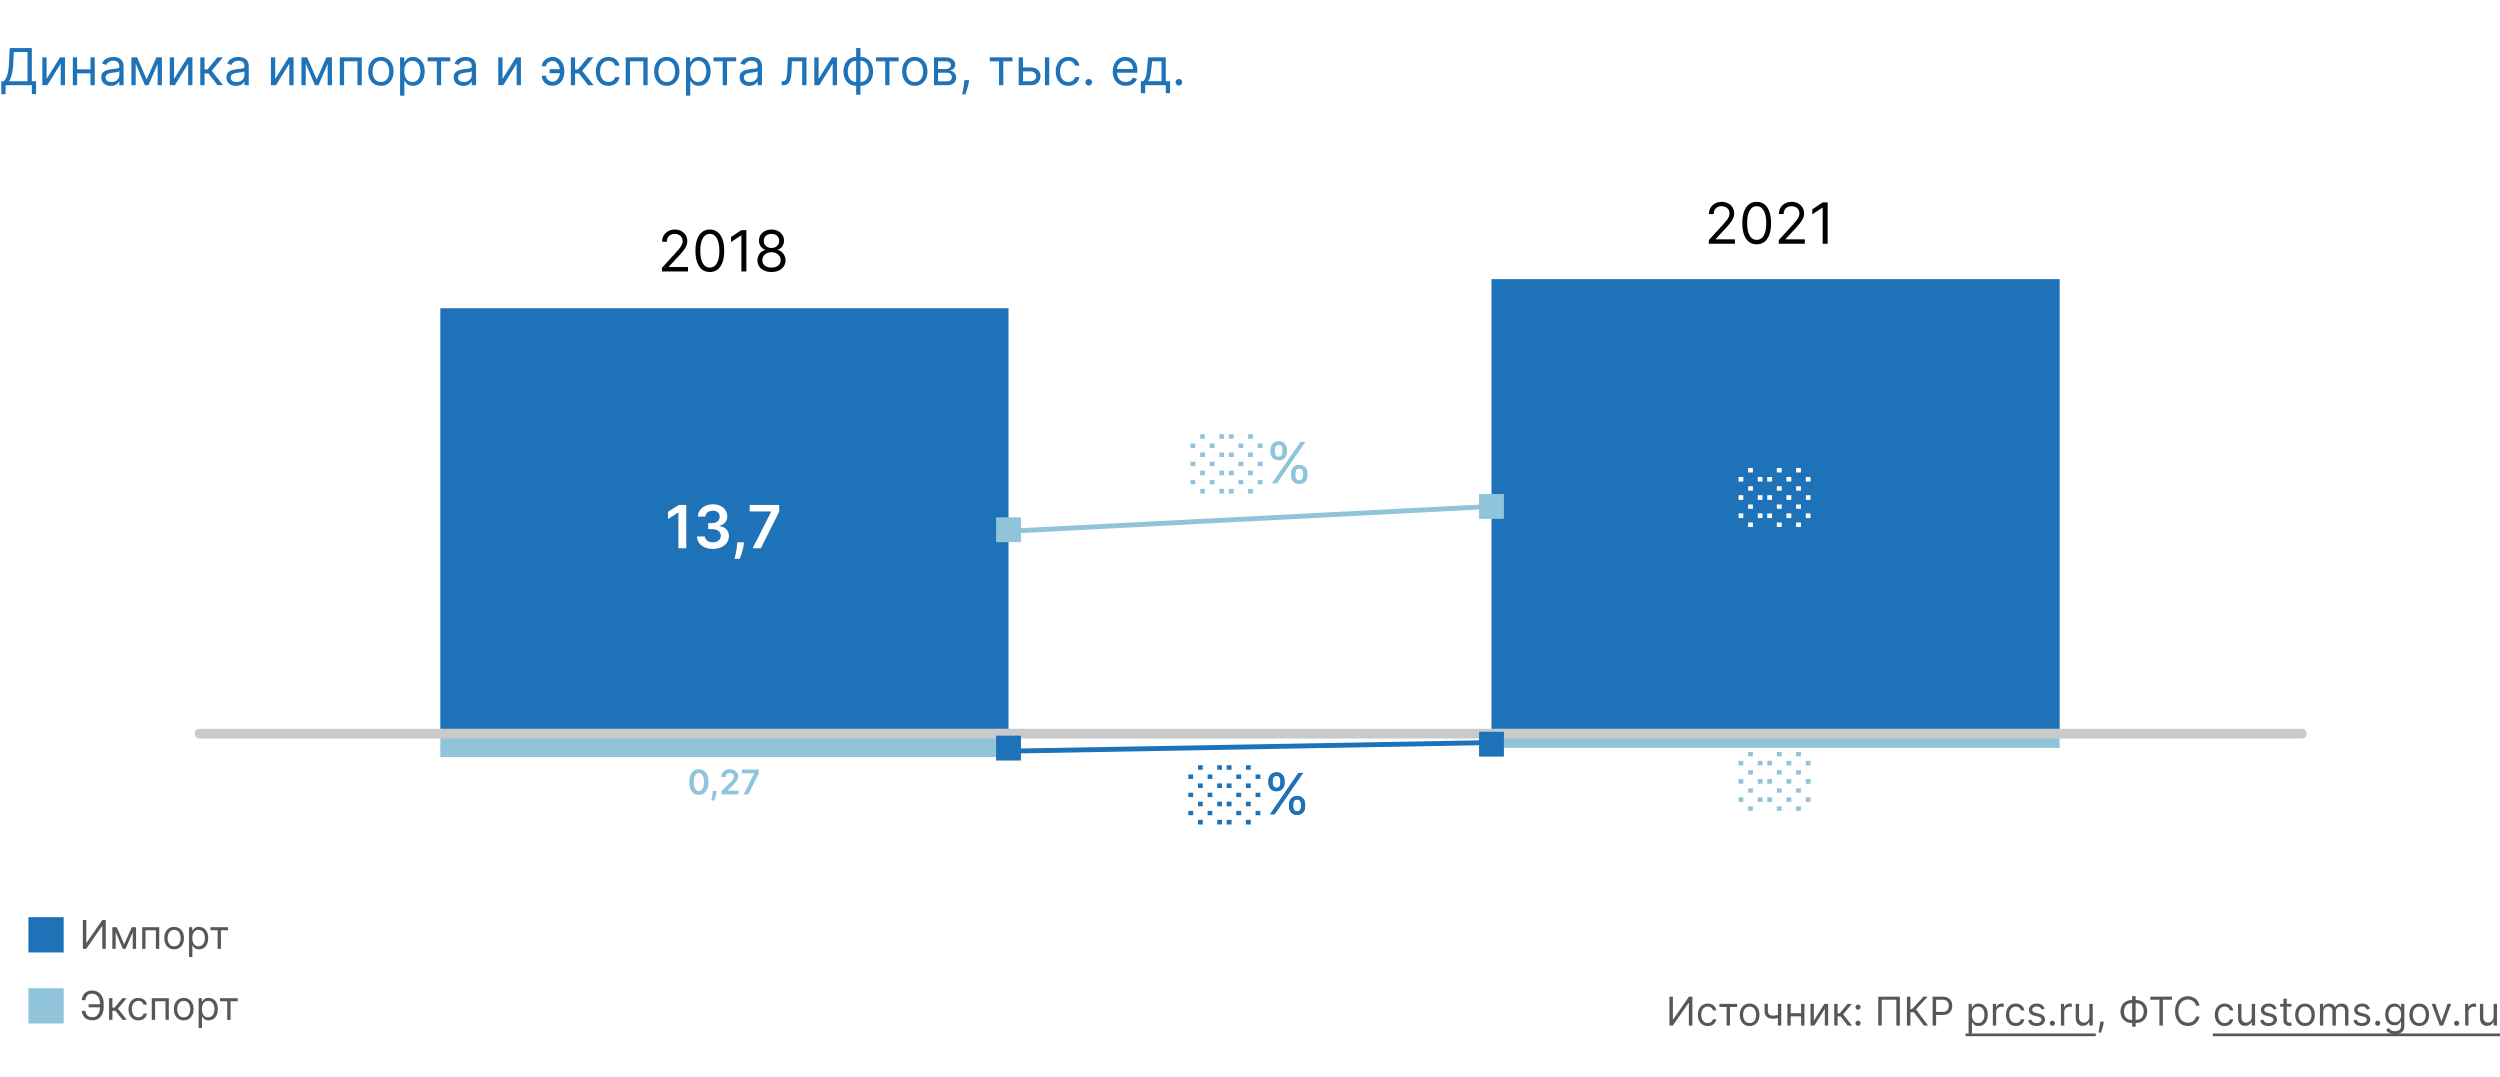 <svg xmlns="http://www.w3.org/2000/svg" fill="none" viewBox="0 0 880 379"><path fill="#fff" d="M0 0h880v379H0z"/><path fill="#575756" d="M29.161 323.818h1.213v8.014h.1l5.568-8.014h1.193V334h-1.233v-7.994h-.1L30.355 334h-1.193v-10.182zM43.72 332.409l2.664-6.045h1.114L44.197 334h-.955L40 326.364h1.094l2.625 6.045zm-3.004-6.045V334h-1.173v-7.636h1.173zM46.722 334v-7.636h1.173V334h-1.173zM50.043 334v-7.636h6.006V334h-1.174v-6.543h-3.659V334h-1.173zM61.294 334.159c-.69 0-1.294-.164-1.815-.492a3.342 3.342 0 0 1-1.213-1.377c-.288-.59-.432-1.28-.432-2.068 0-.796.144-1.49.432-2.084a3.338 3.338 0 0 1 1.213-1.382c.52-.328 1.125-.492 1.815-.492s1.292.164 1.81.492c.52.328.924.789 1.213 1.382.291.594.437 1.288.437 2.084 0 .788-.146 1.478-.438 2.068a3.297 3.297 0 0 1-1.213 1.377c-.517.328-1.12.492-1.81.492zm0-1.054c.523 0 .954-.134 1.292-.403a2.37 2.37 0 0 0 .751-1.059 4.05 4.05 0 0 0 .244-1.421 4.09 4.09 0 0 0-.244-1.427 2.406 2.406 0 0 0-.75-1.069c-.339-.272-.77-.408-1.293-.408-.524 0-.955.136-1.293.408a2.405 2.405 0 0 0-.75 1.069 4.09 4.09 0 0 0-.244 1.427c0 .51.081.984.243 1.421.163.438.413.791.751 1.059.338.269.77.403 1.293.403zM66.545 336.864v-10.5h1.133v1.213h.14c.086-.133.205-.302.358-.507a2.09 2.09 0 0 1 .666-.557c.292-.166.686-.249 1.183-.249.643 0 1.21.161 1.7.482.49.322.874.778 1.149 1.368.275.59.413 1.286.413 2.088 0 .808-.138 1.509-.413 2.103-.275.59-.656 1.047-1.144 1.372-.487.321-1.049.482-1.685.482-.49 0-.883-.081-1.178-.244a2.185 2.185 0 0 1-.681-.561 7.55 7.55 0 0 1-.368-.527h-.1v4.037h-1.173zm1.153-6.682c0 .576.085 1.085.254 1.526.169.438.416.781.74 1.029.326.245.723.368 1.194.368.49 0 .9-.129 1.228-.388.331-.262.58-.613.746-1.054.169-.444.253-.938.253-1.481a4.02 4.02 0 0 0-.248-1.452 2.244 2.244 0 0 0-.741-1.029c-.328-.255-.74-.383-1.238-.383-.477 0-.878.121-1.203.363-.325.239-.57.573-.736 1.004-.166.428-.249.927-.249 1.497zM74.078 327.457v-1.093h6.205v1.093h-2.506V334h-1.173v-6.543h-2.526z"/><path fill="#1E72B8" d="M22.423 322.846H10v12.423h12.423v-12.423z"/><path fill="#575756" d="M35.387 353.491v1.094H31.19v-1.094h4.196zm-6.622 2.327h1.272c.11.716.352 1.266.726 1.651.375.384.975.576 1.8.576.583 0 1.07-.164 1.462-.492.394-.328.689-.762.885-1.302a5.076 5.076 0 0 0 .298-1.765v-1.134c0-.702-.111-1.321-.333-1.854-.219-.537-.535-.955-.95-1.253-.41-.302-.905-.452-1.481-.452-.504 0-.922.089-1.253.268-.332.179-.59.436-.776.771-.185.334-.311.737-.378 1.208h-1.272a4.32 4.32 0 0 1 .532-1.73 3.13 3.13 0 0 1 1.218-1.194c.523-.291 1.166-.437 1.929-.437.828 0 1.544.194 2.147.582.604.384 1.07.926 1.397 1.625.328.696.493 1.512.493 2.446v1.174c0 .934-.163 1.75-.488 2.446-.325.692-.78 1.231-1.367 1.615-.587.382-1.274.572-2.063.572-.809 0-1.482-.146-2.019-.437a3.18 3.18 0 0 1-1.237-1.193 4.397 4.397 0 0 1-.542-1.691zM38.396 359v-7.636h1.173v3.321h.776l2.744-3.321H44.6l-3.082 3.679L44.64 359H43.13l-2.506-3.222H39.57V359h-1.173zM48.703 359.159c-.716 0-1.332-.169-1.85-.507a3.306 3.306 0 0 1-1.192-1.397c-.279-.593-.418-1.271-.418-2.033 0-.776.142-1.46.427-2.054a3.384 3.384 0 0 1 1.204-1.397c.517-.338 1.12-.507 1.81-.507.536 0 1.02.1 1.451.298.43.199.784.478 1.059.836.275.358.446.775.512 1.253h-1.173c-.09-.348-.289-.657-.597-.925-.305-.272-.716-.408-1.233-.408-.457 0-.858.119-1.203.358-.341.235-.608.569-.8.999-.19.428-.284.93-.284 1.507 0 .59.093 1.103.279 1.541.189.437.454.777.795 1.019.345.242.75.363 1.213.363.305 0 .582-.053.83-.159.249-.106.46-.259.632-.457.172-.199.295-.438.368-.716h1.173c-.066.45-.23.856-.492 1.218a2.75 2.75 0 0 1-1.03.855c-.423.209-.917.313-1.48.313zM53.421 359v-7.636h6.006V359h-1.173v-6.543h-3.66V359h-1.173zM64.672 359.159c-.69 0-1.294-.164-1.815-.492a3.342 3.342 0 0 1-1.213-1.377c-.288-.59-.432-1.28-.432-2.068 0-.796.144-1.49.432-2.084a3.338 3.338 0 0 1 1.213-1.382c.52-.328 1.126-.492 1.815-.492.69 0 1.293.164 1.81.492.52.328.924.789 1.213 1.382.291.594.437 1.288.437 2.084 0 .788-.146 1.478-.437 2.068a3.297 3.297 0 0 1-1.213 1.377c-.517.328-1.12.492-1.81.492zm0-1.054c.524 0 .954-.134 1.293-.403a2.37 2.37 0 0 0 .75-1.059 4.05 4.05 0 0 0 .244-1.421c0-.511-.081-.986-.244-1.427a2.406 2.406 0 0 0-.75-1.069c-.339-.272-.77-.408-1.293-.408-.524 0-.955.136-1.293.408a2.406 2.406 0 0 0-.75 1.069 4.095 4.095 0 0 0-.244 1.427c0 .51.081.984.244 1.421.162.438.412.791.75 1.059.338.269.77.403 1.293.403zM69.923 361.864v-10.5h1.134v1.213h.139c.086-.133.205-.302.358-.507a2.09 2.09 0 0 1 .666-.557c.292-.166.686-.249 1.183-.249.643 0 1.21.161 1.7.482.491.322.874.778 1.149 1.368.275.59.413 1.286.413 2.088 0 .808-.138 1.509-.413 2.103-.275.59-.656 1.047-1.143 1.372-.488.321-1.05.482-1.686.482-.49 0-.883-.081-1.178-.244a2.185 2.185 0 0 1-.681-.561 7.55 7.55 0 0 1-.368-.527h-.1v4.037h-1.173zm1.154-6.682c0 .577.084 1.085.253 1.526.17.438.416.781.74 1.029.326.245.724.368 1.194.368.49 0 .9-.129 1.228-.388.331-.262.58-.613.746-1.054.169-.444.253-.938.253-1.481a4.02 4.02 0 0 0-.248-1.452 2.244 2.244 0 0 0-.741-1.029c-.328-.255-.74-.383-1.238-.383-.477 0-.878.121-1.203.363-.325.239-.57.573-.736 1.004-.166.428-.248.927-.248 1.497zM77.456 352.457v-1.093h6.205v1.093h-2.506V359h-1.173v-6.543h-2.526z"/><path fill="#8FC4DB" d="M22.423 347.849H10v12.423h12.423v-12.423zM725 263.25H525v-5h200v5z"/><path fill="#1E72B8" fill-rule="evenodd" d="M524.715 260.52l-169.887 3.025.031 1.725 169.886-3.024-.03-1.726z" clip-rule="evenodd"/><path fill="#1E72B8" d="M355 257.5H155v-149h200v149z"/><path fill="#8FC4DB" d="M359.313 182.187h-8.626v8.626h8.626v-8.626z"/><path fill="#8FC4DB" fill-rule="evenodd" d="M357.588 183.912h-5.176v5.176h5.176v-5.176zm1.725-1.725v8.626h-8.626v-8.626h8.626z" clip-rule="evenodd"/><path fill="#1E72B8" d="M725 258.25H525v-160h200v160z"/><path fill="#8FC4DB" d="M529.313 173.937h-8.626v8.626h8.626v-8.626z"/><path fill="#8FC4DB" fill-rule="evenodd" d="M527.588 175.662h-5.176v5.176h5.176v-5.176zm1.725-1.725v8.626h-8.626v-8.626h8.626z" clip-rule="evenodd"/><path fill="#1E72B8" d="M.46 33.17v-4.576h.844c.29-.264.562-.637.818-1.119.26-.486.48-1.133.659-1.943.183-.814.304-1.847.364-3.1l.281-5.523H11.2v11.685h1.508v4.551H11.2V30h-9.23v3.17H.46zm2.736-4.576H9.69V18.315H4.858l-.205 4.117c-.05.955-.14 1.82-.268 2.595a13.327 13.327 0 0 1-.492 2.052 7.068 7.068 0 0 1-.697 1.515zM16.407 27.776l4.73-7.594h1.738V30h-1.508v-7.594L16.662 30h-1.764v-9.818h1.509v7.594zM32.21 24.4v1.407h-5.421V24.4h5.42zm-5.063-4.218V30h-1.508v-9.818h1.508zm6.213 0V30h-1.508v-9.818h1.508zM39.004 30.23a3.99 3.99 0 0 1-1.694-.351 2.906 2.906 0 0 1-1.208-1.03c-.298-.451-.447-.997-.447-1.636 0-.562.11-1.018.332-1.368.222-.353.518-.63.889-.83.37-.201.78-.35 1.227-.448.452-.102.905-.183 1.361-.243.597-.077 1.08-.134 1.452-.173.375-.042.647-.113.818-.21.174-.099.262-.269.262-.512v-.051c0-.63-.173-1.12-.518-1.47-.341-.35-.859-.524-1.553-.524-.72 0-1.285.157-1.694.473-.41.315-.697.652-.863 1.01l-1.432-.512c.256-.596.597-1.06 1.023-1.393.43-.337.899-.571 1.406-.703a5.837 5.837 0 0 1 1.509-.205c.315 0 .677.038 1.086.115.414.073.812.224 1.196.454.387.23.709.577.965 1.042.255.464.383 1.087.383 1.866v6.47h-1.508v-1.33h-.077a2.655 2.655 0 0 1-.511.684c-.239.242-.556.45-.953.62-.396.17-.88.255-1.45.255zm.23-1.355c.597 0 1.1-.117 1.509-.352a2.393 2.393 0 0 0 1.253-2.077v-1.38c-.064.076-.205.146-.422.21-.213.06-.46.113-.742.16a33.842 33.842 0 0 1-1.444.192 5.772 5.772 0 0 0-1.1.25c-.336.11-.609.278-.818.504-.204.222-.307.524-.307.908 0 .524.194.92.582 1.189.392.264.889.396 1.49.396zM51.627 27.955l3.426-7.773h1.432L52.24 30h-1.228l-4.167-9.818h1.406l3.375 7.773zm-3.86-7.773V30h-1.51v-9.818h1.51zM55.486 30v-9.818h1.51V30h-1.51zM61.266 27.776l4.73-7.594h1.739V30h-1.509v-7.594L61.522 30h-1.764v-9.818h1.508v7.594zM70.498 30v-9.818h1.508v4.27h.998l3.528-4.27h1.943l-3.963 4.73L78.526 30h-1.943l-3.221-4.142h-1.356V30h-1.508zM83.055 30.23a3.99 3.99 0 0 1-1.694-.351 2.906 2.906 0 0 1-1.208-1.03c-.298-.451-.447-.997-.447-1.636 0-.562.11-1.018.332-1.368.222-.353.518-.63.889-.83.37-.201.78-.35 1.227-.448.451-.102.905-.183 1.361-.243.597-.077 1.08-.134 1.451-.173.375-.042.648-.113.818-.21.175-.099.262-.269.262-.512v-.051c0-.63-.172-1.12-.517-1.47-.341-.35-.859-.524-1.553-.524-.72 0-1.285.157-1.694.473-.41.315-.697.652-.863 1.01l-1.432-.512c.256-.596.596-1.06 1.023-1.393.43-.337.899-.571 1.406-.703a5.837 5.837 0 0 1 1.508-.205c.316 0 .678.038 1.087.115.413.073.812.224 1.195.454.388.23.71.577.965 1.042.256.464.384 1.087.384 1.866v6.47h-1.509v-1.33h-.076a2.655 2.655 0 0 1-.512.684c-.238.242-.556.45-.952.62-.396.17-.88.255-1.451.255zm.23-1.355c.597 0 1.1-.117 1.509-.352a2.393 2.393 0 0 0 1.252-2.077v-1.38c-.063.076-.204.146-.421.21-.213.06-.46.113-.742.16a33.763 33.763 0 0 1-1.444.192 5.772 5.772 0 0 0-1.1.25c-.337.11-.61.278-.818.504-.205.222-.307.524-.307.908 0 .524.194.92.582 1.189.392.264.888.396 1.49.396zM96.88 27.776l4.73-7.594h1.738V30h-1.508v-7.594L97.135 30h-1.764v-9.818h1.508v7.594zM111.48 27.955l3.427-7.773h1.431L112.094 30h-1.227l-4.168-9.818h1.406l3.375 7.773zm-3.86-7.773V30h-1.509v-9.818h1.509zM115.341 30v-9.818h1.509V30h-1.509zM119.611 30v-9.818h7.722V30h-1.509v-8.412h-4.704V30h-1.509zM134.076 30.205c-.886 0-1.664-.211-2.333-.633-.665-.422-1.184-1.012-1.559-1.77-.371-.76-.557-1.646-.557-2.66 0-1.023.186-1.915.557-2.678.375-.763.894-1.355 1.559-1.777.669-.422 1.447-.633 2.333-.633.887 0 1.662.211 2.327.633.669.422 1.189 1.014 1.56 1.777.375.763.562 1.655.562 2.678 0 1.014-.187 1.9-.562 2.66-.371.758-.891 1.348-1.56 1.77-.665.422-1.44.633-2.327.633zm0-1.355c.674 0 1.228-.173 1.662-.518.435-.345.757-.8.965-1.362a5.209 5.209 0 0 0 .314-1.828c0-.656-.105-1.268-.314-1.834a3.083 3.083 0 0 0-.965-1.375c-.434-.35-.988-.524-1.662-.524-.673 0-1.227.175-1.662.524-.434.35-.756.808-.965 1.375a5.261 5.261 0 0 0-.313 1.834c0 .656.104 1.266.313 1.828.209.563.531 1.017.965 1.362.435.345.989.517 1.662.517zM140.828 33.682v-13.5h1.457v1.56h.179c.111-.17.265-.388.461-.652.2-.269.485-.508.856-.716.375-.213.882-.32 1.521-.32.827 0 1.556.207 2.186.62.631.413 1.123 1 1.477 1.758.354.758.531 1.653.531 2.685 0 1.04-.177 1.94-.531 2.703-.354.759-.844 1.347-1.47 1.765-.627.413-1.349.62-2.167.62-.631 0-1.136-.105-1.515-.314-.379-.213-.671-.453-.876-.722a9.952 9.952 0 0 1-.473-.677h-.128v5.19h-1.508zm1.483-8.591c0 .741.109 1.396.326 1.962.217.563.535 1.004.952 1.323.418.316.929.473 1.534.473.631 0 1.157-.166 1.579-.498.426-.337.746-.788.959-1.355a5.325 5.325 0 0 0 .326-1.905c0-.69-.107-1.313-.32-1.867-.208-.558-.526-.999-.952-1.323-.422-.328-.952-.492-1.592-.492-.613 0-1.129.156-1.546.467-.418.307-.733.737-.947 1.291-.213.55-.319 1.191-.319 1.924zM150.513 21.588v-1.406h7.978v1.406h-3.222V30h-1.508v-8.412h-3.248zM163.071 30.23a3.987 3.987 0 0 1-1.694-.351 2.905 2.905 0 0 1-1.208-1.03c-.299-.451-.448-.997-.448-1.636 0-.562.111-1.018.333-1.368.221-.353.517-.63.888-.83.371-.201.78-.35 1.227-.448.452-.102.906-.183 1.362-.243a60.24 60.24 0 0 1 1.451-.173c.375-.042.648-.113.818-.21.175-.099.262-.269.262-.512v-.051c0-.63-.172-1.12-.518-1.47-.341-.35-.858-.524-1.553-.524-.72 0-1.285.157-1.694.473-.409.315-.697.652-.863 1.01l-1.432-.512c.256-.596.597-1.06 1.023-1.393a3.838 3.838 0 0 1 1.406-.703 5.846 5.846 0 0 1 1.509-.205c.315 0 .678.038 1.087.115.413.073.811.224 1.195.454.388.23.709.577.965 1.042.256.464.384 1.087.384 1.866v6.47h-1.509v-1.33h-.077a2.638 2.638 0 0 1-.511.684c-.239.242-.556.45-.952.62-.397.17-.88.255-1.451.255zm.23-1.355c.596 0 1.099-.117 1.508-.352a2.392 2.392 0 0 0 1.253-2.077v-1.38c-.064.076-.204.146-.422.21-.213.06-.46.113-.741.16a34 34 0 0 1-1.445.192 5.77 5.77 0 0 0-1.099.25c-.337.11-.61.278-.818.504-.205.222-.307.524-.307.908 0 .524.194.92.581 1.189.392.264.889.396 1.49.396zM176.895 27.776l4.73-7.594h1.739V30h-1.509v-7.594L177.151 30h-1.764v-9.818h1.508v7.594zM194.436 21.46a2.38 2.38 0 0 0-1.029.262 2.58 2.58 0 0 0-.856.678 1.43 1.43 0 0 0-.339.927h-1.483c0-.426.102-.835.307-1.228.204-.392.479-.741.824-1.048.35-.307.746-.55 1.189-.728.448-.18.91-.269 1.387-.269.895 0 1.654.226 2.276.678a4.256 4.256 0 0 1 1.425 1.79 5.89 5.89 0 0 1 .493 2.416v.358c0 .865-.164 1.67-.493 2.416a4.256 4.256 0 0 1-1.425 1.79c-.622.451-1.381.677-2.276.677-.715 0-1.353-.158-1.911-.473a3.583 3.583 0 0 1-1.317-1.278 3.393 3.393 0 0 1-.479-1.777h1.483c0 .37.104.718.313 1.042.213.32.488.58.825.78a2.195 2.195 0 0 0 2.544-.237 3.4 3.4 0 0 0 .914-1.33c.209-.532.313-1.07.313-1.61v-.358c0-.554-.104-1.096-.313-1.624a3.284 3.284 0 0 0-.908-1.323c-.396-.35-.884-.526-1.464-.53zm3.299 2.89v1.406h-4.296v-1.407h4.296zM200.928 30v-9.818h1.508v4.27h.997l3.529-4.27h1.943l-3.963 4.73L208.956 30h-1.943l-3.222-4.142h-1.355V30h-1.508zM214.18 30.205c-.921 0-1.713-.218-2.378-.652-.665-.435-1.176-1.034-1.534-1.797-.358-.762-.537-1.634-.537-2.614 0-.997.183-1.877.55-2.64.37-.767.886-1.365 1.547-1.796.664-.435 1.44-.652 2.326-.652.691 0 1.313.128 1.867.384a3.567 3.567 0 0 1 1.361 1.074c.354.46.573.997.659 1.61h-1.509c-.115-.447-.371-.843-.767-1.189-.392-.35-.92-.524-1.585-.524-.588 0-1.104.154-1.547.46-.439.303-.782.731-1.029 1.285-.243.55-.364 1.195-.364 1.937 0 .758.119 1.419.357 1.982.243.562.584.999 1.023 1.31.443.311.963.466 1.56.466a2.69 2.69 0 0 0 1.067-.204c.32-.136.591-.332.812-.588.222-.256.379-.563.473-.92h1.509a3.511 3.511 0 0 1-.633 1.566c-.333.46-.774.826-1.323 1.099-.546.268-1.181.403-1.905.403zM220.246 30v-9.818h7.721V30h-1.508v-8.412h-4.705V30h-1.508zM234.711 30.205c-.886 0-1.664-.211-2.333-.633-.665-.422-1.185-1.012-1.56-1.77-.37-.76-.556-1.646-.556-2.66 0-1.023.186-1.915.556-2.678.375-.763.895-1.355 1.56-1.777.669-.422 1.447-.633 2.333-.633.886 0 1.662.211 2.327.633.669.422 1.189 1.014 1.559 1.777.375.763.563 1.655.563 2.678 0 1.014-.188 1.9-.563 2.66-.37.758-.89 1.348-1.559 1.77-.665.422-1.441.633-2.327.633zm0-1.355c.673 0 1.227-.173 1.662-.518.435-.345.756-.8.965-1.362a5.208 5.208 0 0 0 .313-1.828c0-.656-.104-1.268-.313-1.834a3.091 3.091 0 0 0-.965-1.375c-.435-.35-.989-.524-1.662-.524-.673 0-1.227.175-1.662.524-.434.35-.756.808-.965 1.375a5.261 5.261 0 0 0-.313 1.834c0 .656.104 1.266.313 1.828.209.563.531 1.017.965 1.362.435.345.989.517 1.662.517zM241.463 33.682v-13.5h1.457v1.56h.179c.111-.17.264-.388.46-.652.201-.269.486-.508.857-.716.375-.213.882-.32 1.521-.32.827 0 1.556.207 2.186.62.631.413 1.123 1 1.477 1.758.353.758.53 1.653.53 2.685 0 1.04-.177 1.94-.53 2.703-.354.759-.844 1.347-1.47 1.765-.627.413-1.349.62-2.167.62-.631 0-1.136-.105-1.515-.314-.379-.213-.671-.453-.876-.722a9.952 9.952 0 0 1-.473-.677h-.128v5.19h-1.508zm1.483-8.591c0 .741.108 1.396.326 1.962.217.563.534 1.004.952 1.323.418.316.929.473 1.534.473.631 0 1.157-.166 1.579-.498.426-.337.746-.788.959-1.355a5.325 5.325 0 0 0 .326-1.905c0-.69-.107-1.313-.32-1.867-.209-.558-.526-.999-.952-1.323-.422-.328-.953-.492-1.592-.492-.613 0-1.129.156-1.547.467-.417.307-.733.737-.946 1.291-.213.55-.319 1.191-.319 1.924zM251.148 21.588v-1.406h7.977v1.406h-3.221V30h-1.509v-8.412h-3.247zM263.705 30.23a3.985 3.985 0 0 1-1.693-.351 2.908 2.908 0 0 1-1.209-1.03c-.298-.451-.447-.997-.447-1.636 0-.562.111-1.018.332-1.368.222-.353.518-.63.889-.83.371-.201.78-.35 1.227-.448.452-.102.906-.183 1.362-.243a60.24 60.24 0 0 1 1.451-.173c.375-.042.647-.113.818-.21.175-.099.262-.269.262-.512v-.051c0-.63-.173-1.12-.518-1.47-.341-.35-.859-.524-1.553-.524-.72 0-1.285.157-1.694.473-.409.315-.697.652-.863 1.01l-1.432-.512c.256-.596.597-1.06 1.023-1.393a3.83 3.83 0 0 1 1.406-.703 5.84 5.84 0 0 1 1.509-.205c.315 0 .677.038 1.086.115a3.48 3.48 0 0 1 1.196.454c.387.23.709.577.965 1.042.256.464.383 1.087.383 1.866v6.47h-1.508v-1.33h-.077c-.102.213-.273.44-.511.684-.239.242-.556.45-.953.62-.396.17-.88.255-1.451.255zm.231-1.355c.596 0 1.099-.117 1.508-.352a2.396 2.396 0 0 0 1.253-2.077v-1.38c-.064.076-.205.146-.422.21-.213.06-.46.113-.741.16a34 34 0 0 1-1.445.192 5.752 5.752 0 0 0-1.099.25c-.337.11-.61.278-.819.504-.204.222-.306.524-.306.908 0 .524.193.92.581 1.189.392.264.889.396 1.49.396zM275.152 30v-1.406h.358c.294 0 .539-.058.735-.173.196-.12.354-.326.473-.62.124-.298.217-.711.281-1.24.068-.532.117-1.21.147-2.032l.179-4.347h6.546V30h-1.509v-8.412h-3.605l-.153 3.503a15.826 15.826 0 0 1-.218 2.128c-.106.61-.27 1.121-.492 1.535a2.252 2.252 0 0 1-.869.933c-.362.209-.816.313-1.362.313h-.511zM288.147 27.776l4.73-7.594h1.739V30h-1.509v-7.594L288.403 30h-1.765v-9.818h1.509v7.594zM301.367 33.35V16.91h1.509v16.44h-1.509zm0-3.145c-.664 0-1.27-.12-1.815-.358a4.064 4.064 0 0 1-1.406-1.03 4.728 4.728 0 0 1-.908-1.604 6.363 6.363 0 0 1-.32-2.07c0-.768.107-1.463.32-2.085a4.717 4.717 0 0 1 .908-1.61c.392-.448.861-.791 1.406-1.03a4.413 4.413 0 0 1 1.815-.364h.461v10.15h-.461zm0-1.355h.256v-7.44h-.256c-.503 0-.939.102-1.31.306-.371.2-.678.475-.92.825a3.77 3.77 0 0 0-.537 1.189 5.654 5.654 0 0 0-.173 1.412c0 .656.104 1.266.313 1.828.209.563.531 1.017.965 1.362.435.345.989.517 1.662.517zm1.509 1.355h-.46v-10.15h.46c.665 0 1.27.12 1.815.363a3.95 3.95 0 0 1 1.406 1.03c.392.447.695.984.908 1.61.213.622.32 1.317.32 2.084 0 .759-.107 1.449-.32 2.071a4.728 4.728 0 0 1-.908 1.605c-.392.443-.86.786-1.406 1.029a4.478 4.478 0 0 1-1.815.358zm0-1.355c.507 0 .944-.099 1.31-.295.371-.2.676-.473.914-.818.243-.35.422-.745.537-1.189.12-.447.179-.916.179-1.406 0-.656-.104-1.268-.313-1.834a3.099 3.099 0 0 0-.965-1.375c-.435-.35-.989-.524-1.662-.524h-.256v7.44h.256zM308.347 21.588v-1.406h7.978v1.406h-3.222V30h-1.508v-8.412h-3.248zM322.004 30.205c-.886 0-1.664-.211-2.333-.633-.665-.422-1.185-1.012-1.56-1.77-.37-.76-.556-1.646-.556-2.66 0-1.023.186-1.915.556-2.678.375-.763.895-1.355 1.56-1.777.669-.422 1.447-.633 2.333-.633.886 0 1.662.211 2.327.633.669.422 1.189 1.014 1.559 1.777.375.763.563 1.655.563 2.678 0 1.014-.188 1.9-.563 2.66-.37.758-.89 1.348-1.559 1.77-.665.422-1.441.633-2.327.633zm0-1.355c.673 0 1.227-.173 1.662-.518.435-.345.756-.8.965-1.362a5.208 5.208 0 0 0 .313-1.828c0-.656-.104-1.268-.313-1.834a3.091 3.091 0 0 0-.965-1.375c-.435-.35-.989-.524-1.662-.524-.673 0-1.227.175-1.662.524-.435.35-.756.808-.965 1.375a5.261 5.261 0 0 0-.313 1.834c0 .656.104 1.266.313 1.828.209.563.53 1.017.965 1.362.435.345.989.517 1.662.517zM328.756 30v-9.818h4.014c1.057 0 1.896.239 2.518.716.622.477.934 1.108.934 1.892 0 .597-.177 1.059-.531 1.387-.354.324-.807.543-1.361.658a2.8 2.8 0 0 1 1.054.384c.345.204.631.486.857.844.226.353.339.788.339 1.304 0 .502-.128.952-.384 1.348-.256.397-.622.71-1.099.94-.478.23-1.049.345-1.714.345h-4.627zm1.431-1.38h3.196c.52 0 .927-.124 1.221-.371.294-.247.441-.584.441-1.01 0-.507-.147-.906-.441-1.196-.294-.294-.701-.44-1.221-.44h-3.196v3.016zm0-4.322h2.583c.405 0 .752-.055 1.042-.166.29-.115.511-.277.665-.486.157-.213.236-.464.236-.754 0-.413-.173-.737-.518-.971-.345-.24-.82-.358-1.425-.358h-2.583v2.735zM341.113 28.21l-.102.69a13.874 13.874 0 0 1-.333 1.56 29.28 29.28 0 0 1-.453 1.566 48.9 48.9 0 0 1-.39 1.17h-1.151l.217-1.08c.09-.448.179-.948.269-1.502.094-.55.17-1.113.23-1.688l.077-.716h1.636zM348.408 21.588v-1.406h7.977v1.406h-3.221V30h-1.509v-8.412h-3.247zM359.89 23.736h2.812c1.151 0 2.031.292 2.64.876.61.583.914 1.323.914 2.218 0 .588-.136 1.123-.409 1.604a2.968 2.968 0 0 1-1.202 1.144c-.528.282-1.176.422-1.943.422h-4.116v-9.818h1.508v8.412h2.608c.597 0 1.087-.158 1.47-.473a1.5 1.5 0 0 0 .576-1.215c0-.52-.192-.944-.576-1.272-.383-.328-.873-.492-1.47-.492h-2.812v-1.406zM367.816 30v-9.818h1.508V30h-1.508zM376.074 30.205c-.92 0-1.713-.218-2.377-.652-.665-.435-1.177-1.034-1.535-1.797-.358-.762-.537-1.634-.537-2.614 0-.997.184-1.877.55-2.64.371-.767.887-1.365 1.547-1.796.665-.435 1.44-.652 2.327-.652.69 0 1.312.128 1.866.384a3.577 3.577 0 0 1 1.362 1.074c.353.46.573.997.658 1.61h-1.508c-.115-.447-.371-.843-.767-1.189-.392-.35-.921-.524-1.586-.524-.588 0-1.103.154-1.547.46-.438.303-.781.731-1.029 1.285-.243.55-.364 1.195-.364 1.937 0 .758.119 1.419.358 1.982.243.562.584.999 1.023 1.31.443.311.963.466 1.559.466.392 0 .748-.068 1.068-.204.319-.136.59-.332.812-.588.221-.256.379-.563.473-.92h1.508a3.488 3.488 0 0 1-.633 1.566 3.53 3.53 0 0 1-1.323 1.099c-.545.268-1.18.403-1.905.403zM383.24 30.102c-.316 0-.586-.113-.812-.338a1.107 1.107 0 0 1-.339-.812c0-.316.113-.586.339-.812.226-.226.496-.339.812-.339.315 0 .586.113.812.339.225.226.338.497.338.812 0 .209-.053.4-.159.575a1.2 1.2 0 0 1-.416.422c-.17.102-.362.153-.575.153zM396.276 30.205c-.946 0-1.762-.21-2.448-.627a4.205 4.205 0 0 1-1.579-1.764c-.366-.759-.549-1.64-.549-2.646s.183-1.892.549-2.66c.371-.77.887-1.371 1.547-1.802.665-.435 1.441-.652 2.327-.652a4.66 4.66 0 0 1 1.515.256c.499.17.952.447 1.361.83.41.38.736.883.978 1.51.243.626.365 1.397.365 2.313v.64h-7.568v-1.305h6.034c0-.554-.111-1.048-.333-1.483a2.5 2.5 0 0 0-.933-1.029c-.401-.251-.874-.377-1.419-.377-.601 0-1.121.15-1.56.448a2.945 2.945 0 0 0-1.003 1.15c-.235.473-.352.98-.352 1.521v.87c0 .741.128 1.37.384 1.886.26.51.62.9 1.08 1.17.46.263.995.395 1.604.395a3.26 3.26 0 0 0 1.074-.166c.324-.115.603-.285.838-.511a2.33 2.33 0 0 0 .543-.857l1.457.41a3.228 3.228 0 0 1-.773 1.303c-.362.371-.81.661-1.342.87-.533.204-1.132.307-1.797.307zM401.588 32.813v-4.22h.818a3.73 3.73 0 0 0 .518-.677c.145-.243.271-.53.377-.863.111-.336.205-.745.282-1.227.076-.486.144-1.072.204-1.758l.332-3.886h6.239v8.412h1.509v4.219h-1.509V30h-7.261v2.813h-1.509zm2.531-4.22h4.731v-7.005h-3.324l-.256 2.48a28.124 28.124 0 0 1-.396 2.691c-.158.767-.409 1.379-.755 1.835zM414.968 30.102c-.315 0-.586-.113-.811-.338a1.107 1.107 0 0 1-.339-.812c0-.316.113-.586.339-.812.225-.226.496-.339.811-.339.316 0 .586.113.812.339.226.226.339.497.339.812 0 .209-.053.4-.16.575a1.197 1.197 0 0 1-.415.422 1.101 1.101 0 0 1-.576.153z"/><path fill="#575756" d="M587.643 350.818h1.213v8.014h.1l5.568-8.014h1.193V361h-1.233v-7.994h-.099L588.836 361h-1.193v-10.182zM601.127 361.159c-.716 0-1.332-.169-1.849-.507a3.303 3.303 0 0 1-1.193-1.397c-.279-.593-.418-1.271-.418-2.033 0-.776.143-1.46.428-2.054a3.38 3.38 0 0 1 1.203-1.397c.517-.338 1.12-.507 1.809-.507.537 0 1.021.1 1.452.298.431.199.784.478 1.059.836a2.6 2.6 0 0 1 .512 1.253h-1.173a1.824 1.824 0 0 0-.597-.925c-.305-.272-.716-.408-1.233-.408a2.06 2.06 0 0 0-1.203.358c-.341.235-.608.569-.8.999-.189.428-.284.93-.284 1.507 0 .59.093 1.103.279 1.541.189.437.454.777.795 1.019.345.242.749.363 1.213.363.305 0 .582-.053.831-.159.248-.106.459-.259.631-.457.172-.199.295-.438.368-.716h1.173a2.72 2.72 0 0 1-.492 1.218 2.756 2.756 0 0 1-1.029.855c-.424.209-.918.313-1.482.313zM605.244 354.457v-1.093h6.204v1.093h-2.505V361h-1.174v-6.543h-2.525zM615.866 361.159c-.69 0-1.295-.164-1.815-.492a3.345 3.345 0 0 1-1.213-1.377c-.289-.59-.433-1.28-.433-2.068 0-.796.144-1.49.433-2.084.292-.593.696-1.054 1.213-1.382.52-.328 1.125-.492 1.815-.492.689 0 1.292.164 1.809.492.521.328.925.789 1.213 1.382.292.594.438 1.288.438 2.084 0 .788-.146 1.478-.438 2.068a3.29 3.29 0 0 1-1.213 1.377c-.517.328-1.12.492-1.809.492zm0-1.054c.523 0 .954-.134 1.292-.403.338-.268.588-.621.751-1.059.162-.437.243-.911.243-1.421 0-.511-.081-.986-.243-1.427a2.411 2.411 0 0 0-.751-1.069c-.338-.272-.769-.408-1.292-.408-.524 0-.955.136-1.293.408a2.411 2.411 0 0 0-.751 1.069 4.104 4.104 0 0 0-.243 1.427c0 .51.081.984.243 1.421.163.438.413.791.751 1.059.338.269.769.403 1.293.403zM627.003 353.364V361h-1.173v-7.636h1.173zm-.457 3.639v1.094c-.265.099-.529.187-.791.263a6.83 6.83 0 0 1-.825.174c-.288.04-.605.06-.95.06-.865 0-1.559-.234-2.083-.701-.52-.468-.78-1.169-.78-2.103v-2.446h1.173v2.446c0 .391.075.712.224.964.149.252.351.439.606.562.256.123.542.184.86.184.498 0 .947-.045 1.348-.134.404-.093.81-.214 1.218-.363zM634.267 356.645v1.094h-4.216v-1.094h4.216zm-3.938-3.281V361h-1.173v-7.636h1.173zm4.833 0V361h-1.174v-7.636h1.174zM638.478 359.27l3.679-5.906h1.352V361h-1.173v-5.906l-3.66 5.906h-1.372v-7.636h1.174v5.906zM645.658 361v-7.636h1.173v3.321h.776l2.744-3.321h1.511l-3.082 3.679 3.122 3.957h-1.511l-2.506-3.222h-1.054V361h-1.173zM654.032 361.08a.86.86 0 0 1-.631-.264.86.86 0 0 1-.263-.631.86.86 0 0 1 .263-.632.864.864 0 0 1 .631-.263c.246 0 .456.088.632.263a.86.86 0 0 1 .263.632.841.841 0 0 1-.124.447.923.923 0 0 1-.323.328.851.851 0 0 1-.448.12zm0-5.668a.86.86 0 0 1-.631-.264.858.858 0 0 1-.263-.631c0-.245.087-.456.263-.631a.86.86 0 0 1 .631-.264c.246 0 .456.088.632.264a.858.858 0 0 1 .263.631.839.839 0 0 1-.124.447.925.925 0 0 1-.323.329.86.86 0 0 1-.448.119zM668.746 350.818V361h-1.233v-9.088h-5.131V361h-1.233v-10.182h7.597zM677.219 361l-3.5-4.673h-1.253V361h-1.233v-10.182h1.233v4.415h.537l4.076-4.415h1.472l-4.116 4.475L678.69 361h-1.471zM680.284 361v-10.182h3.44c.799 0 1.452.144 1.959.433.51.285.888.671 1.133 1.158.246.487.368 1.031.368 1.631 0 .6-.122 1.145-.368 1.635a2.735 2.735 0 0 1-1.123 1.174c-.507.288-1.157.432-1.949.432h-2.466v-1.094h2.426c.547 0 .986-.094 1.318-.283.331-.189.571-.444.721-.766.152-.324.228-.691.228-1.098 0-.408-.076-.773-.228-1.094a1.642 1.642 0 0 0-.726-.756c-.335-.185-.779-.278-1.333-.278h-2.167V361h-1.233zM692.949 363.864v-10.5h1.133v1.213h.14c.086-.133.205-.302.357-.507a2.09 2.09 0 0 1 .667-.557c.291-.166.686-.249 1.183-.249.643 0 1.21.161 1.7.482.491.322.874.778 1.149 1.368.275.59.412 1.286.412 2.088 0 .808-.137 1.509-.412 2.103-.275.59-.657 1.047-1.144 1.372-.487.321-1.049.482-1.685.482-.491 0-.883-.081-1.178-.244a2.198 2.198 0 0 1-.682-.561 7.456 7.456 0 0 1-.367-.527h-.1v4.037h-1.173zm1.153-6.682c0 .576.085 1.085.254 1.526.169.438.416.781.741 1.029.324.245.722.368 1.193.368.49 0 .9-.129 1.228-.388.331-.262.58-.613.745-1.054.169-.444.254-.938.254-1.481 0-.537-.083-1.021-.249-1.452a2.243 2.243 0 0 0-.74-1.029c-.328-.255-.741-.383-1.238-.383-.478 0-.879.121-1.203.363-.325.239-.57.573-.736 1.004-.166.428-.249.927-.249 1.497zM701.48 361v-7.636h1.134v1.153h.079c.139-.378.391-.684.756-.92a2.224 2.224 0 0 1 1.233-.353c.086 0 .194.002.323.005.129.004.227.009.293.015v1.193a3.206 3.206 0 0 0-.273-.044 2.608 2.608 0 0 0-.443-.035c-.371 0-.702.078-.994.233a1.712 1.712 0 0 0-.935 1.557V361h-1.173zM709.559 361.159c-.716 0-1.332-.169-1.85-.507a3.31 3.31 0 0 1-1.193-1.397c-.278-.593-.417-1.271-.417-2.033 0-.776.142-1.46.427-2.054a3.394 3.394 0 0 1 1.203-1.397c.517-.338 1.121-.507 1.81-.507.537 0 1.021.1 1.452.298.431.199.784.478 1.059.836.275.358.445.775.512 1.253h-1.174c-.089-.348-.288-.657-.596-.925-.305-.272-.716-.408-1.233-.408-.457 0-.859.119-1.203.358-.342.235-.608.569-.801.999-.189.428-.283.93-.283 1.507 0 .59.093 1.103.278 1.541.189.437.454.777.796 1.019.345.242.749.363 1.213.363.305 0 .582-.053.83-.159.249-.106.459-.259.632-.457.172-.199.295-.438.367-.716h1.174c-.067.45-.231.856-.492 1.218a2.752 2.752 0 0 1-1.03.855c-.424.209-.918.313-1.481.313zM719.686 355.074l-1.054.298a1.954 1.954 0 0 0-.293-.512 1.438 1.438 0 0 0-.517-.418c-.219-.109-.499-.164-.841-.164-.467 0-.856.108-1.168.324-.308.212-.462.482-.462.81 0 .292.106.522.318.691.212.169.544.31.994.423l1.134.278c.683.166 1.191.419 1.526.761.335.338.502.773.502 1.307 0 .438-.126.829-.378 1.173-.248.345-.596.617-1.044.816-.447.199-.967.298-1.561.298-.779 0-1.423-.169-1.934-.507-.51-.338-.833-.832-.969-1.482l1.114-.278c.106.411.306.719.601.925.298.205.688.308 1.168.308.547 0 .981-.116 1.303-.348.325-.235.487-.517.487-.845a.89.89 0 0 0-.278-.666c-.186-.183-.471-.319-.855-.408l-1.273-.298c-.699-.166-1.213-.423-1.541-.771-.325-.351-.487-.79-.487-1.317 0-.431.12-.812.362-1.144a2.472 2.472 0 0 1 1-.78 3.506 3.506 0 0 1 1.441-.284c.756 0 1.349.166 1.78.497.435.332.743.769.925 1.313zM722.447 361.08a.861.861 0 0 1-.632-.264.86.86 0 0 1-.263-.631.86.86 0 0 1 .263-.632.864.864 0 0 1 .632-.263c.245 0 .455.088.631.263a.86.86 0 0 1 .263.632.841.841 0 0 1-.124.447.923.923 0 0 1-.323.328.85.85 0 0 1-.447.12zM725.447 361v-7.636h1.133v1.153h.08c.139-.378.391-.684.756-.92a2.224 2.224 0 0 1 1.233-.353c.086 0 .193.002.323.005.129.004.227.009.293.015v1.193a3.206 3.206 0 0 0-.273-.044 2.617 2.617 0 0 0-.443-.035c-.371 0-.703.078-.994.233a1.712 1.712 0 0 0-.935 1.557V361h-1.173zM735.468 357.878v-4.514h1.174V361h-1.174v-1.293h-.079a2.514 2.514 0 0 1-.835.99c-.378.268-.856.402-1.432.402-.478 0-.902-.104-1.273-.313a2.192 2.192 0 0 1-.875-.954c-.212-.428-.318-.967-.318-1.616v-4.852h1.173v4.772c0 .557.156 1.001.467 1.333.315.331.716.497 1.204.497.291 0 .588-.075.89-.224.304-.149.56-.378.765-.686.209-.308.313-.701.313-1.178zM740.541 359.608l-.08.537c-.056.378-.142.782-.258 1.213-.113.431-.231.837-.353 1.218-.123.381-.224.684-.304.91h-.895c.044-.212.1-.492.169-.84.07-.348.14-.738.209-1.169.073-.427.133-.865.179-1.312l.06-.557h1.273zM750.311 352.031h1.611c.756 0 1.427.169 2.013.507a3.622 3.622 0 0 1 1.382 1.412c.335.603.503 1.303.503 2.098 0 .796-.168 1.497-.503 2.103a3.642 3.642 0 0 1-1.382 1.422c-.586.341-1.257.512-2.013.512h-1.611c-.756 0-1.427-.169-2.013-.507a3.631 3.631 0 0 1-1.383-1.412c-.334-.603-.502-1.302-.502-2.098 0-.795.168-1.496.502-2.103a3.665 3.665 0 0 1 1.383-1.422c.586-.341 1.257-.512 2.013-.512zm0 1.094c-.577 0-1.064.121-1.462.363a2.315 2.315 0 0 0-.899 1.024c-.203.441-.304.96-.304 1.556 0 .59.101 1.104.304 1.541.205.438.505.778.899 1.02.398.241.885.362 1.462.362h1.611c.577 0 1.062-.121 1.457-.362.397-.242.697-.584.899-1.025.206-.44.309-.959.309-1.556 0-.59-.103-1.103-.309-1.541a2.288 2.288 0 0 0-.899-1.019c-.395-.242-.88-.363-1.457-.363h-1.611zm1.432-2.486v10.779h-1.233v-10.779h1.233zM756.905 351.912v-1.094h7.636v1.094h-3.202V361h-1.233v-9.088h-3.201zM774.213 354h-1.233a2.555 2.555 0 0 0-.383-.935 2.543 2.543 0 0 0-.656-.676 2.772 2.772 0 0 0-.85-.417 3.388 3.388 0 0 0-.974-.14c-.617 0-1.175.156-1.676.468-.497.311-.893.77-1.188 1.377-.292.606-.438 1.35-.438 2.232 0 .882.146 1.626.438 2.232.295.607.691 1.066 1.188 1.377a3.105 3.105 0 0 0 1.676.468c.338 0 .662-.047.974-.139.312-.093.595-.231.85-.413a2.607 2.607 0 0 0 1.039-1.616h1.233a4.12 4.12 0 0 1-.507 1.397 3.803 3.803 0 0 1-2.143 1.7c-.45.15-.933.224-1.446.224-.869 0-1.641-.212-2.317-.636-.676-.424-1.208-1.028-1.596-1.81-.388-.782-.582-1.71-.582-2.784 0-1.074.194-2.002.582-2.784.388-.782.92-1.385 1.596-1.81.676-.424 1.448-.636 2.317-.636.513 0 .996.075 1.446.224.454.149.864.368 1.228.656.365.285.67.633.915 1.044.245.408.414.873.507 1.397zM783.086 361.159c-.716 0-1.332-.169-1.849-.507a3.303 3.303 0 0 1-1.193-1.397c-.279-.593-.418-1.271-.418-2.033 0-.776.143-1.46.428-2.054a3.38 3.38 0 0 1 1.203-1.397c.517-.338 1.12-.507 1.809-.507.537 0 1.021.1 1.452.298.431.199.784.478 1.059.836a2.6 2.6 0 0 1 .512 1.253h-1.173a1.824 1.824 0 0 0-.597-.925c-.305-.272-.716-.408-1.233-.408a2.06 2.06 0 0 0-1.203.358c-.341.235-.608.569-.8.999-.189.428-.284.93-.284 1.507 0 .59.093 1.103.279 1.541.189.437.454.777.795 1.019.345.242.749.363 1.213.363.305 0 .582-.053.831-.159.248-.106.459-.259.631-.457.172-.199.295-.438.368-.716h1.173a2.72 2.72 0 0 1-.492 1.218 2.756 2.756 0 0 1-1.029.855c-.424.209-.918.313-1.482.313zM792.617 357.878v-4.514h1.173V361h-1.173v-1.293h-.08a2.505 2.505 0 0 1-.835.99c-.378.268-.855.402-1.432.402-.477 0-.901-.104-1.273-.313-.371-.212-.662-.53-.875-.954-.212-.428-.318-.967-.318-1.616v-4.852h1.174v4.772c0 .557.155 1.001.467 1.333.315.331.716.497 1.203.497a2 2 0 0 0 .89-.224c.305-.149.56-.378.766-.686.208-.308.313-.701.313-1.178zM801.348 355.074l-1.054.298a1.954 1.954 0 0 0-.293-.512 1.43 1.43 0 0 0-.517-.418c-.219-.109-.499-.164-.84-.164-.468 0-.857.108-1.169.324-.308.212-.462.482-.462.81 0 .292.106.522.318.691.212.169.544.31.994.423l1.134.278c.683.166 1.191.419 1.526.761.335.338.502.773.502 1.307 0 .438-.126.829-.377 1.173-.249.345-.597.617-1.045.816-.447.199-.967.298-1.561.298-.778 0-1.423-.169-1.934-.507-.51-.338-.833-.832-.969-1.482l1.114-.278c.106.411.306.719.601.925.298.205.688.308 1.169.308.546 0 .981-.116 1.302-.348.325-.235.487-.517.487-.845a.89.89 0 0 0-.278-.666c-.186-.183-.471-.319-.855-.408l-1.273-.298c-.699-.166-1.213-.423-1.541-.771-.325-.351-.487-.79-.487-1.317 0-.431.121-.812.363-1.144.245-.331.578-.592.999-.78a3.508 3.508 0 0 1 1.442-.284c.755 0 1.349.166 1.779.497.435.332.743.769.925 1.313zM806.575 353.364v.994h-3.958v-.994h3.958zm-2.804-1.83h1.173v7.278c0 .332.048.58.144.746a.739.739 0 0 0 .378.328c.156.053.32.08.492.08.129 0 .235-.007.318-.02l.199-.04.239 1.054a2.475 2.475 0 0 1-.875.139c-.332 0-.657-.071-.975-.213a1.938 1.938 0 0 1-.785-.652c-.206-.291-.308-.659-.308-1.103v-7.597zM811.36 361.159c-.69 0-1.295-.164-1.815-.492a3.345 3.345 0 0 1-1.213-1.377c-.288-.59-.433-1.28-.433-2.068 0-.796.145-1.49.433-2.084.292-.593.696-1.054 1.213-1.382.52-.328 1.125-.492 1.815-.492.689 0 1.292.164 1.809.492.521.328.925.789 1.213 1.382.292.594.438 1.288.438 2.084 0 .788-.146 1.478-.438 2.068a3.29 3.29 0 0 1-1.213 1.377c-.517.328-1.12.492-1.809.492zm0-1.054c.523 0 .954-.134 1.292-.403.338-.268.589-.621.751-1.059.162-.437.244-.911.244-1.421 0-.511-.082-.986-.244-1.427a2.403 2.403 0 0 0-.751-1.069c-.338-.272-.769-.408-1.292-.408-.524 0-.955.136-1.293.408a2.411 2.411 0 0 0-.751 1.069 4.104 4.104 0 0 0-.243 1.427c0 .51.081.984.243 1.421.163.438.413.791.751 1.059.338.269.769.403 1.293.403zM816.611 361v-7.636h1.133v1.193h.1c.159-.408.416-.724.77-.95.355-.228.781-.343 1.278-.343.504 0 .923.115 1.258.343.338.226.602.542.79.95h.08c.196-.395.489-.708.88-.94.391-.235.86-.353 1.407-.353.683 0 1.241.214 1.675.641.435.425.652 1.086.652 1.984V361h-1.174v-5.111c0-.563-.154-.966-.462-1.208a1.71 1.71 0 0 0-1.089-.363c-.537 0-.953.163-1.248.487-.295.322-.442.73-.442 1.223V361h-1.193v-5.23c0-.434-.141-.784-.423-1.049-.282-.269-.645-.403-1.089-.403-.305 0-.59.081-.855.244a1.833 1.833 0 0 0-.636.676 1.997 1.997 0 0 0-.239.989V361h-1.173zM834.188 355.074l-1.054.298a1.954 1.954 0 0 0-.293-.512 1.438 1.438 0 0 0-.517-.418c-.219-.109-.499-.164-.841-.164-.467 0-.856.108-1.168.324-.308.212-.462.482-.462.81 0 .292.106.522.318.691.212.169.543.31.994.423l1.134.278c.683.166 1.191.419 1.526.761.335.338.502.773.502 1.307 0 .438-.126.829-.378 1.173-.248.345-.596.617-1.044.816-.447.199-.967.298-1.561.298-.779 0-1.423-.169-1.934-.507-.51-.338-.833-.832-.969-1.482l1.113-.278c.107.411.307.719.602.925.298.205.688.308 1.168.308.547 0 .981-.116 1.303-.348.325-.235.487-.517.487-.845a.89.89 0 0 0-.278-.666c-.186-.183-.471-.319-.855-.408l-1.273-.298c-.699-.166-1.213-.423-1.541-.771-.325-.351-.488-.79-.488-1.317 0-.431.121-.812.363-1.144a2.472 2.472 0 0 1 1-.78 3.506 3.506 0 0 1 1.441-.284c.756 0 1.349.166 1.78.497.434.332.743.769.925 1.313zM836.948 361.08a.86.86 0 0 1-.631-.264.86.86 0 0 1-.263-.631.86.86 0 0 1 .263-.632.864.864 0 0 1 .631-.263c.246 0 .456.088.632.263a.86.86 0 0 1 .263.632.841.841 0 0 1-.124.447.923.923 0 0 1-.323.328.851.851 0 0 1-.448.12zM843.031 364.023c-.567 0-1.054-.073-1.461-.219a3.12 3.12 0 0 1-1.02-.567 3.092 3.092 0 0 1-.641-.746l.935-.656c.106.139.24.298.402.477.163.183.385.34.667.473.285.136.658.204 1.118.204.617 0 1.125-.15 1.526-.448.402-.298.602-.765.602-1.402v-1.551h-.099a6.505 6.505 0 0 1-.368.517 2.09 2.09 0 0 1-.676.542c-.292.156-.686.234-1.184.234-.616 0-1.17-.146-1.66-.438-.487-.292-.874-.716-1.159-1.273-.281-.556-.422-1.233-.422-2.028 0-.782.137-1.463.413-2.043.275-.584.657-1.034 1.148-1.353.49-.321 1.057-.482 1.7-.482.497 0 .892.083 1.183.249.295.162.521.348.677.557.159.205.281.374.368.507h.119v-1.213h1.133v7.855c0 .656-.149 1.19-.447 1.601a2.549 2.549 0 0 1-1.193.909 4.494 4.494 0 0 1-1.661.294zm-.04-4.196c.471 0 .869-.108 1.194-.323.324-.216.571-.526.74-.93.169-.405.254-.888.254-1.452 0-.55-.083-1.036-.249-1.457a2.19 2.19 0 0 0-.735-.989c-.325-.239-.726-.358-1.204-.358-.497 0-.911.126-1.242.378a2.29 2.29 0 0 0-.741 1.014 3.908 3.908 0 0 0-.244 1.412c0 .53.083.999.249 1.407.169.404.417.723.745.955.332.228.743.343 1.233.343zM851.582 361.159c-.689 0-1.294-.164-1.814-.492a3.338 3.338 0 0 1-1.213-1.377c-.289-.59-.433-1.28-.433-2.068 0-.796.144-1.49.433-2.084a3.333 3.333 0 0 1 1.213-1.382c.52-.328 1.125-.492 1.814-.492.69 0 1.293.164 1.81.492.52.328.925.789 1.213 1.382.292.594.438 1.288.438 2.084 0 .788-.146 1.478-.438 2.068a3.296 3.296 0 0 1-1.213 1.377c-.517.328-1.12.492-1.81.492zm0-1.054c.524 0 .955-.134 1.293-.403.338-.268.588-.621.751-1.059.162-.437.243-.911.243-1.421 0-.511-.081-.986-.243-1.427a2.411 2.411 0 0 0-.751-1.069c-.338-.272-.769-.408-1.293-.408-.523 0-.954.136-1.292.408a2.403 2.403 0 0 0-.751 1.069 4.104 4.104 0 0 0-.244 1.427c0 .51.082.984.244 1.421.162.438.413.791.751 1.059.338.269.769.403 1.292.403zM862.804 353.364L859.981 361h-1.194l-2.823-7.636h1.272l2.108 6.085h.08l2.108-6.085h1.272zM864.73 361.08a.861.861 0 0 1-.632-.264.864.864 0 0 1-.263-.631c0-.246.088-.456.263-.632a.864.864 0 0 1 .632-.263c.245 0 .455.088.631.263a.861.861 0 0 1 .264.632.842.842 0 0 1-.125.447.923.923 0 0 1-.323.328.848.848 0 0 1-.447.12zM867.73 361v-7.636h1.134v1.153h.079c.139-.378.391-.684.756-.92a2.224 2.224 0 0 1 1.233-.353c.086 0 .194.002.323.005.129.004.227.009.293.015v1.193a3.133 3.133 0 0 0-.273-.044 2.608 2.608 0 0 0-.443-.035c-.371 0-.702.078-.994.233a1.712 1.712 0 0 0-.935 1.557V361h-1.173zM877.752 357.878v-4.514h1.173V361h-1.173v-1.293h-.08a2.505 2.505 0 0 1-.835.99c-.378.268-.855.402-1.432.402a2.55 2.55 0 0 1-1.273-.313 2.192 2.192 0 0 1-.875-.954c-.212-.428-.318-.967-.318-1.616v-4.852h1.173v4.772c0 .557.156 1.001.468 1.333.315.331.716.497 1.203.497.291 0 .588-.075.89-.224.305-.149.56-.378.765-.686.209-.308.314-.701.314-1.178z"/><path fill="#575756" d="M691.875 363.784h45.841v.955h-45.841v-.955zM778.91 363.784h101.089v.955H778.91v-.955z"/><path fill="#8FC4DB" fill-rule="evenodd" d="M525.045 179.112l-169.997 8.749-.089-1.723 169.997-8.75.089 1.724z" clip-rule="evenodd"/><path fill="#8FC4DB" d="M355 266.467H155v-8.217h200v8.217z"/><path fill="#CACACB" fill-rule="evenodd" d="M68.538 258.25c0-.953.773-1.725 1.726-1.725h740a1.725 1.725 0 1 1 0 3.45h-740a1.725 1.725 0 0 1-1.726-1.725z" clip-rule="evenodd"/><path fill="#020203" d="M233.006 95.546v-1.278l4.801-5.256a33.859 33.859 0 0 0 1.392-1.605c.364-.46.634-.89.809-1.293.18-.407.27-.833.27-1.278 0-.511-.123-.954-.369-1.328a2.395 2.395 0 0 0-.994-.867 3.226 3.226 0 0 0-1.421-.305c-.558 0-1.046.116-1.463.348a2.4 2.4 0 0 0-.959.959c-.222.412-.333.895-.333 1.448h-1.677c0-.852.197-1.6.59-2.244a4.097 4.097 0 0 1 1.605-1.505c.682-.36 1.447-.54 2.294-.54.852 0 1.608.18 2.266.54a4.06 4.06 0 0 1 1.548 1.456c.374.61.561 1.29.561 2.038 0 .535-.097 1.058-.291 1.57-.19.506-.521 1.072-.994 1.697-.469.62-1.12 1.378-1.954 2.273l-3.267 3.494v.114h6.762v1.562h-9.176zM249.859 95.745c-1.07 0-1.981-.291-2.734-.874-.753-.587-1.328-1.437-1.726-2.55-.398-1.117-.597-2.466-.597-4.048 0-1.572.199-2.914.597-4.027.403-1.117.98-1.97 1.733-2.556.758-.592 1.667-.888 2.727-.888 1.061 0 1.968.296 2.72.887.758.588 1.336 1.44 1.733 2.557.403 1.113.604 2.455.604 4.027 0 1.582-.199 2.931-.596 4.049-.398 1.112-.973 1.962-1.726 2.55-.753.582-1.665.873-2.735.873zm0-1.563c1.061 0 1.885-.51 2.472-1.534.587-1.022.881-2.48.881-4.375 0-1.26-.135-2.332-.405-3.217-.265-.885-.649-1.56-1.151-2.024-.497-.464-1.096-.696-1.797-.696-1.051 0-1.872.518-2.464 1.555-.592 1.032-.888 2.493-.888 4.382 0 1.26.133 2.33.398 3.21.265.881.646 1.551 1.143 2.01.502.46 1.106.69 1.811.69zM262.729 81v14.546h-1.762V82.847h-.085l-3.551 2.358v-1.79l3.636-2.414h1.762zM271.571 95.745c-.975 0-1.837-.173-2.585-.519-.744-.35-1.324-.83-1.74-1.441-.417-.616-.623-1.317-.618-2.103a3.865 3.865 0 0 1 .362-1.704 3.702 3.702 0 0 1 1.009-1.314c.43-.355.911-.58 1.441-.675v-.085a2.808 2.808 0 0 1-1.662-1.172c-.412-.606-.615-1.295-.61-2.067-.005-.738.182-1.399.561-1.981a3.944 3.944 0 0 1 1.562-1.378c.668-.336 1.428-.504 2.28-.504.843 0 1.596.168 2.258.504a3.954 3.954 0 0 1 1.563 1.378c.384.582.578 1.243.582 1.981a3.594 3.594 0 0 1-.632 2.067 2.806 2.806 0 0 1-1.64 1.172v.085c.525.095.999.32 1.42.675.421.35.758.788 1.009 1.314.251.52.378 1.089.383 1.704a3.679 3.679 0 0 1-.639 2.103c-.417.61-.997 1.091-1.74 1.442-.739.345-1.593.518-2.564.518zm0-1.563c.658 0 1.226-.106 1.705-.32.478-.212.847-.513 1.107-.901.261-.388.393-.843.398-1.364a2.622 2.622 0 0 0-.426-1.456 2.887 2.887 0 0 0-1.143-.994c-.479-.242-1.026-.362-1.641-.362-.62 0-1.174.12-1.662.362a2.887 2.887 0 0 0-1.143.994 2.56 2.56 0 0 0-.405 1.456c-.005.521.12.976.376 1.364.261.388.632.689 1.115.902.483.213 1.056.32 1.719.32zm0-6.903c.521 0 .982-.104 1.385-.313.407-.208.727-.499.959-.873.232-.374.35-.812.355-1.314-.005-.492-.121-.92-.348-1.285a2.254 2.254 0 0 0-.945-.853c-.402-.203-.871-.305-1.406-.305-.545 0-1.02.102-1.428.305a2.2 2.2 0 0 0-.944.852c-.223.365-.332.794-.327 1.286-.005.502.107.94.334 1.314.232.374.552.665.959.873.407.209.876.313 1.406.313zM601.506 85.797V84.52l4.801-5.256a33.855 33.855 0 0 0 1.392-1.605c.364-.459.634-.89.809-1.292.18-.407.27-.834.27-1.279 0-.511-.123-.954-.369-1.328a2.394 2.394 0 0 0-.994-.866 3.226 3.226 0 0 0-1.421-.306c-.558 0-1.046.116-1.463.348a2.4 2.4 0 0 0-.959.96c-.222.411-.333.894-.333 1.448h-1.677c0-.852.197-1.6.59-2.244a4.095 4.095 0 0 1 1.605-1.506c.682-.36 1.447-.54 2.294-.54.852 0 1.608.18 2.266.54.658.36 1.174.845 1.548 1.456.374.61.561 1.29.561 2.038a4.39 4.39 0 0 1-.291 1.57c-.19.507-.521 1.072-.994 1.697-.469.62-1.12 1.378-1.954 2.273l-3.267 3.494v.114h6.762v1.563h-9.176zM618.359 85.996c-1.07 0-1.981-.29-2.734-.873-.753-.587-1.328-1.437-1.726-2.55-.398-1.117-.597-2.467-.597-4.048 0-1.572.199-2.915.597-4.027.403-1.118.98-1.97 1.733-2.557.758-.592 1.667-.888 2.727-.888 1.061 0 1.968.296 2.72.888.758.587 1.336 1.44 1.733 2.557.403 1.112.604 2.455.604 4.027 0 1.581-.199 2.93-.596 4.048-.398 1.113-.973 1.963-1.726 2.55-.753.582-1.665.873-2.735.873zm0-1.562c1.061 0 1.885-.511 2.472-1.534.587-1.023.881-2.481.881-4.375 0-1.26-.135-2.332-.405-3.218-.265-.885-.649-1.56-1.151-2.024-.497-.464-1.096-.696-1.797-.696-1.051 0-1.872.519-2.464 1.556-.592 1.032-.888 2.493-.888 4.382 0 1.26.133 2.33.398 3.21.265.88.646 1.55 1.143 2.01.502.46 1.106.689 1.811.689zM626.115 85.797V84.52l4.801-5.256a32.732 32.732 0 0 0 1.392-1.605c.365-.459.635-.89.81-1.292.18-.407.27-.834.27-1.279 0-.511-.123-.954-.37-1.328a2.394 2.394 0 0 0-.994-.866 3.222 3.222 0 0 0-1.42-.306c-.559 0-1.047.116-1.463.348a2.395 2.395 0 0 0-.959.96c-.223.411-.334.894-.334 1.448h-1.676c0-.852.196-1.6.589-2.244a4.095 4.095 0 0 1 1.605-1.506c.682-.36 1.447-.54 2.294-.54.853 0 1.608.18 2.266.54.658.36 1.174.845 1.548 1.456.374.61.561 1.29.561 2.038a4.39 4.39 0 0 1-.291 1.57c-.189.507-.521 1.072-.994 1.697-.469.62-1.12 1.378-1.953 2.273l-3.267 3.494v.114h6.761v1.563h-9.176zM643.338 71.252v14.546h-1.761v-12.7h-.086l-3.551 2.359v-1.79l3.637-2.415h1.761z"/><path fill="#fff" d="M241.569 177.727V193h-2.767v-12.581h-.089l-3.572 2.282v-2.535l3.796-2.439h2.632zM250.928 193.209c-1.074 0-2.028-.184-2.863-.552-.831-.368-1.487-.88-1.969-1.536s-.739-1.415-.768-2.275h2.804c.024.413.161.773.41 1.082.248.303.579.539.992.708.412.169.875.254 1.387.254.547 0 1.031-.095 1.454-.284.422-.194.753-.462.992-.805.238-.343.355-.738.35-1.186a2.058 2.058 0 0 0-.358-1.223c-.243-.353-.596-.629-1.059-.828-.457-.198-1.009-.298-1.655-.298h-1.35v-2.133h1.35c.532 0 .997-.092 1.394-.276.403-.184.719-.442.947-.775.229-.338.341-.729.336-1.171.005-.433-.092-.808-.291-1.126a1.965 1.965 0 0 0-.828-.753c-.353-.179-.768-.269-1.245-.269-.467 0-.9.085-1.298.254a2.37 2.37 0 0 0-.962.723 1.837 1.837 0 0 0-.387 1.104h-2.663c.02-.855.266-1.606.739-2.252.477-.652 1.113-1.159 1.909-1.522.795-.367 1.688-.551 2.677-.551 1.019 0 1.904.191 2.655.574.755.378 1.34.887 1.752 1.529.413.641.619 1.349.619 2.125.005.86-.248 1.581-.76 2.163-.508.581-1.174.962-1.999 1.141v.119c1.074.149 1.897.547 2.468 1.193.577.641.863 1.439.858 2.394 0 .855-.244 1.621-.731 2.297-.482.671-1.148 1.198-1.998 1.581-.846.382-1.815.574-2.909.574zM261.874 190.912l-.097.82c-.07.627-.194 1.263-.373 1.909a23.59 23.59 0 0 1-.552 1.798c-.194.547-.35.977-.47 1.29h-1.819l.283-1.238c.124-.522.244-1.109.358-1.76.114-.651.191-1.313.231-1.984l.052-.835h2.387zM264.935 193l6.495-12.856v-.105h-7.539v-2.312h10.403v2.364L267.806 193h-2.871z"/><path fill="#8FC4DB" d="M246.001 279.793c-.701 0-1.304-.177-1.806-.533-.5-.358-.885-.873-1.155-1.546-.267-.677-.401-1.491-.401-2.442.003-.952.138-1.762.405-2.429.27-.671.655-1.182 1.155-1.534.503-.353 1.104-.529 1.802-.529.699 0 1.3.176 1.803.529.503.352.888.863 1.155 1.534.27.67.405 1.48.405 2.429 0 .954-.135 1.77-.405 2.446-.267.673-.652 1.187-1.155 1.542-.5.356-1.101.533-1.803.533zm0-1.334c.546 0 .976-.268 1.292-.805.318-.54.477-1.334.477-2.382 0-.693-.073-1.276-.217-1.747-.145-.472-.35-.827-.614-1.066a1.346 1.346 0 0 0-.938-.362c-.542 0-.971.27-1.287.81-.315.537-.474 1.325-.477 2.365-.003.696.067 1.281.209 1.755.145.475.349.833.614 1.074.264.239.578.358.941.358zM252.268 278.434l-.056.468c-.039.358-.11.722-.213 1.091-.099.373-.204.715-.315 1.027-.111.313-.2.559-.269.738h-1.039l.162-.708c.071-.298.139-.633.204-1.006.065-.372.11-.75.132-1.133l.03-.477h1.364zM253.979 279.627v-1.142l3.029-2.97c.29-.293.532-.553.725-.78.193-.227.338-.448.435-.661a1.64 1.64 0 0 0 .144-.682c0-.275-.062-.511-.187-.707a1.245 1.245 0 0 0-.516-.46 1.658 1.658 0 0 0-.745-.162c-.287 0-.539.06-.755.179a1.233 1.233 0 0 0-.503.499 1.605 1.605 0 0 0-.174.771h-1.504c0-.554.126-1.036.379-1.445a2.558 2.558 0 0 1 1.044-.95c.446-.225.957-.337 1.534-.337.585 0 1.099.11 1.543.328.443.219.786.519 1.031.9.247.38.371.815.371 1.304 0 .326-.063.647-.188.963-.125.315-.345.664-.661 1.048-.312.383-.751.848-1.316 1.393l-1.505 1.53v.06h3.802v1.321h-5.983zM261.751 279.627l3.712-7.347v-.059h-4.308V270.9h5.944v1.35l-3.707 7.377h-1.641z"/><path fill="#1E72B8" d="M359.313 259h-8.626v8.627h8.626V259z"/><path fill="#1E72B8" fill-rule="evenodd" d="M357.588 260.725h-5.176v5.177h5.176v-5.177zm1.725-1.725v8.627h-8.626V259h8.626z" clip-rule="evenodd"/><path fill="#1E72B8" d="M529.313 257.623h-8.626v8.627h8.626v-8.627z"/><path fill="#1E72B8" fill-rule="evenodd" d="M527.588 259.348h-5.176v5.177h5.176v-5.177zm1.725-1.725v8.627h-8.626v-8.627h8.626z" clip-rule="evenodd"/><path fill="#8FC4DB" d="M454.512 167.39v-.767c0-.531.109-1.016.327-1.456.223-.445.545-.801.966-1.066.426-.27.942-.405 1.548-.405.616 0 1.132.135 1.549.405.416.265.731.621.944 1.066.213.44.32.925.32 1.456v.767c0 .53-.109 1.018-.327 1.463-.213.44-.53.795-.952 1.065-.416.265-.928.398-1.534.398-.615 0-1.134-.133-1.555-.398a2.63 2.63 0 0 1-.959-1.065 3.281 3.281 0 0 1-.327-1.463zm1.449-.767v.767c0 .44.104.835.313 1.186.208.345.568.518 1.079.518.497 0 .848-.173 1.051-.518.209-.351.313-.746.313-1.186v-.767c0-.441-.1-.834-.298-1.179-.199-.351-.554-.526-1.066-.526-.497 0-.854.175-1.072.526-.213.345-.32.738-.32 1.179zm-8.693-7.557v-.767c0-.531.109-1.016.327-1.456.222-.445.544-.8.966-1.066.426-.269.942-.404 1.548-.404.616 0 1.132.135 1.548.404.417.266.732.621.945 1.066.213.44.319.925.319 1.456v.767a3.28 3.28 0 0 1-.326 1.463c-.213.44-.531.795-.952 1.065-.417.265-.928.398-1.534.398-.616 0-1.134-.133-1.555-.398a2.63 2.63 0 0 1-.959-1.065 3.281 3.281 0 0 1-.327-1.463zm1.449-.767v.767c0 .44.104.835.312 1.186.209.345.569.518 1.08.518.497 0 .848-.173 1.051-.518.208-.351.313-.746.313-1.186v-.767c0-.441-.1-.834-.299-1.179-.199-.351-.554-.526-1.065-.526-.497 0-.855.175-1.072.526a2.19 2.19 0 0 0-.32 1.179zm-.909 11.818l10-14.546h1.619l-10 14.546h-1.619z"/><path fill="#8FC4DB" fill-rule="evenodd" d="M449.427 170.117h-1.619l10-14.546h1.619l-10 14.546zm-.866-14.34c-.27.17-.499.377-.687.62l-.003.004a2.65 2.65 0 0 0-.276.442c-.218.44-.327.925-.327 1.456v.767c0 .53.109 1.018.327 1.463.074.15.161.291.259.422l.005.006c.188.249.42.461.695.637.421.265.939.398 1.555.398.55 0 1.022-.109 1.416-.328a2.606 2.606 0 0 0 .813-.712l.004-.004c.096-.13.18-.27.253-.419.125-.256.214-.526.267-.81.04-.21.059-.428.059-.653v-.767c0-.531-.106-1.016-.319-1.456a2.597 2.597 0 0 0-.241-.406 2.538 2.538 0 0 0-.704-.66c-.416-.269-.932-.404-1.548-.404-.606 0-1.122.135-1.548.404zm2.613 1.343a.955.955 0 0 0-.208-.257l-.008-.007c-.205-.175-.488-.262-.849-.262-.359 0-.645.091-.858.274l-.003.002c-.081.07-.151.153-.211.25a2.113 2.113 0 0 0-.174.35l-.002.006a2.3 2.3 0 0 0-.144.823v.767a2.358 2.358 0 0 0 .147.842c.045.119.1.234.165.344.059.097.129.18.212.25l.008.007c.21.174.497.261.86.261.354 0 .633-.087.838-.262l.003-.003a.998.998 0 0 0 .21-.253 2.194 2.194 0 0 0 .166-.344c.098-.26.147-.54.147-.842v-.767a2.443 2.443 0 0 0-.143-.847 2.233 2.233 0 0 0-.156-.332zm4.335 7.195a2.633 2.633 0 0 0-.391.406l-.003.004a2.65 2.65 0 0 0-.276.442 3.09 3.09 0 0 0-.138.324 3.324 3.324 0 0 0-.189 1.132v.767c0 .53.109 1.018.327 1.463a2.772 2.772 0 0 0 .264.428c.189.249.42.461.695.637.421.265.94.398 1.555.398.606 0 1.118-.133 1.534-.398a2.61 2.61 0 0 0 .696-.642l.003-.004c.096-.13.181-.27.253-.419.218-.445.327-.933.327-1.463v-.767c0-.531-.107-1.016-.32-1.456a2.597 2.597 0 0 0-.236-.4l-.004-.006a2.552 2.552 0 0 0-.704-.66c-.417-.27-.933-.405-1.549-.405-.606 0-1.122.135-1.548.405a2.792 2.792 0 0 0-.296.214zm2.91 1.129a.974.974 0 0 0-.208-.257l-.008-.007c-.205-.175-.489-.262-.85-.262-.358 0-.644.091-.858.273l-.002.003c-.082.07-.152.153-.212.25a2.075 2.075 0 0 0-.174.35l-.002.006a2.3 2.3 0 0 0-.144.823v.767c0 .299.048.578.145.836l.002.006c.045.119.1.233.166.344a1.004 1.004 0 0 0 .219.257c.21.174.497.261.86.261.354 0 .633-.087.839-.262l.002-.003a.998.998 0 0 0 .21-.253c.065-.109.119-.221.164-.338l.002-.006a2.37 2.37 0 0 0 .147-.842v-.767c0-.303-.047-.584-.141-.842l-.002-.005a2.228 2.228 0 0 0-.155-.332z" clip-rule="evenodd"/><g fill="#8FC4DB" clip-path="url(#clip0_1393_2899)"><path d="M385.205 146.444h1.715v1.623h-1.715v-1.623zm6.76 0h1.714v1.623h-1.714v-1.623zm6.825 0h1.665v1.623h-1.665v-1.623zm-10.205 3.262h1.715v1.557h-1.715v-1.557zm6.792 0h1.699v1.557h-1.699v-1.557zm6.793 0h1.665v1.557h-1.665v-1.557zm-3.38 3.146h1.665v1.59h-1.665v-1.59zm-6.825 0h1.714v1.59h-1.714v-1.59zm-6.76 0h1.715v1.59h-1.715v-1.59zm16.965 3.262h1.665v1.557h-1.665v-1.557zm-6.793 0h1.699v1.557h-1.699v-1.557zm-6.792 0h1.715v1.557h-1.715v-1.557zm-3.38 3.146h1.715v1.606h-1.715v-1.606zm6.76 0h1.714v1.606h-1.714v-1.606zm6.825 0h1.665v1.606h-1.665v-1.606zm3.38 3.262h1.665v1.557h-1.665v-1.557zm-6.793 0h1.699v1.557h-1.699v-1.557zm-6.792 0h1.715v1.557h-1.715v-1.557zm-3.38 3.146h1.715v1.639h-1.715v-1.639zm6.76 0h1.714v1.639h-1.714v-1.639zm6.825 0h1.665v1.639h-1.665v-1.639zm-10.205 3.262h1.715v1.523h-1.715v-1.523zm6.792 0h1.699v1.523h-1.699v-1.523zm6.793 0h1.665v1.523h-1.665v-1.523zm-3.38 3.146h1.665v1.639h-1.665v-1.639zm-6.825 0h1.714v1.639h-1.714v-1.639zm-6.76 0h1.715v1.639h-1.715v-1.639zm3.38 3.196h1.715v1.589h-1.715v-1.589zm6.792 0h1.699v1.589h-1.699v-1.589zm6.793 0h1.665v1.589h-1.665v-1.589zm-13.585-31.974h1.715v1.623h-1.715v-1.623zm6.792 0h1.699v1.623h-1.699v-1.623zm6.793 0h1.665v1.623h-1.665v-1.623zm-16.965-3.229h1.715v1.59h-1.715v-1.59zm6.76 0h1.714v1.59h-1.714v-1.59zm6.825 0h1.665v1.59h-1.665v-1.59zm6.76 6.375h1.665v1.623h-1.665v-1.623zm0 6.408h1.665v1.59h-1.665v-1.59zm0 6.408h1.665v1.606h-1.665v-1.606zm0 6.408h1.665v1.639h-1.665v-1.639zm0 6.408h1.665v1.639h-1.665v-1.639zm0-32.007h1.665v1.59h-1.665v-1.59zM408.88 146.444h1.715v1.623h-1.715v-1.623zm6.76 0h1.715v1.623h-1.715v-1.623zm6.825 0h1.666v1.623h-1.666v-1.623zm-10.205 3.262h1.715v1.557h-1.715v-1.557zm6.793 0h1.698v1.557h-1.698v-1.557zm6.792 0h1.665v1.557h-1.665v-1.557zm-3.38 3.146h1.666v1.59h-1.666v-1.59zm-6.825 0h1.715v1.59h-1.715v-1.59zm-6.76 0h1.715v1.59h-1.715v-1.59zm16.965 3.262h1.665v1.557h-1.665v-1.557zm-6.792 0h1.698v1.557h-1.698v-1.557zm-6.793 0h1.715v1.557h-1.715v-1.557zm-3.38 3.146h1.715v1.606h-1.715v-1.606zm6.76 0h1.715v1.606h-1.715v-1.606zm6.825 0h1.666v1.606h-1.666v-1.606zm3.38 3.262h1.665v1.557h-1.665v-1.557zm-6.792 0h1.698v1.557h-1.698v-1.557zm-6.793 0h1.715v1.557h-1.715v-1.557zm-3.38 3.146h1.715v1.639h-1.715v-1.639zm6.76 0h1.715v1.639h-1.715v-1.639zm6.825 0h1.666v1.639h-1.666v-1.639zm-10.205 3.262h1.715v1.523h-1.715v-1.523zm6.793 0h1.698v1.523h-1.698v-1.523zm6.792 0h1.665v1.523h-1.665v-1.523zm-3.38 3.146h1.666v1.639h-1.666v-1.639zm-6.825 0h1.715v1.639h-1.715v-1.639zm-6.76 0h1.715v1.639h-1.715v-1.639zm3.38 3.196h1.715v1.589h-1.715v-1.589zm6.793 0h1.698v1.589h-1.698v-1.589zm6.792 0h1.665v1.589h-1.665v-1.589zm-13.585-31.974h1.715v1.623h-1.715v-1.623zm6.793 0h1.698v1.623h-1.698v-1.623zm6.792 0h1.665v1.623h-1.665v-1.623zm-16.965-3.229h1.715v1.59h-1.715v-1.59zm6.76 0h1.715v1.59h-1.715v-1.59zm6.825 0h1.666v1.59h-1.666v-1.59zm6.76 6.375h1.665v1.623h-1.665v-1.623zm0 6.408h1.665v1.59h-1.665v-1.59zm0 6.408h1.665v1.606h-1.665v-1.606zm0 6.408h1.665v1.639h-1.665v-1.639zm0 6.408h1.665v1.639h-1.665v-1.639zm0-32.007h1.665v1.59h-1.665v-1.59zM432.556 146.444h1.714v1.623h-1.714v-1.623zm6.759 0h1.715v1.623h-1.715v-1.623zm6.825 0h1.666v1.623h-1.666v-1.623zm-10.205 3.262h1.715v1.557h-1.715v-1.557zm6.793 0h1.698v1.557h-1.698v-1.557zm6.792 0h1.665v1.557h-1.665v-1.557zm-3.38 3.146h1.666v1.59h-1.666v-1.59zm-6.825 0h1.715v1.59h-1.715v-1.59zm-6.759 0h1.714v1.59h-1.714v-1.59zm16.964 3.262h1.665v1.557h-1.665v-1.557zm-6.792 0h1.698v1.557h-1.698v-1.557zm-6.793 0h1.715v1.557h-1.715v-1.557zm-3.379 3.146h1.714v1.606h-1.714v-1.606zm6.759 0h1.715v1.606h-1.715v-1.606zm6.825 0h1.666v1.606h-1.666v-1.606zm3.38 3.262h1.665v1.557h-1.665v-1.557zm-6.792 0h1.698v1.557h-1.698v-1.557zm-6.793 0h1.715v1.557h-1.715v-1.557zm-3.379 3.146h1.714v1.639h-1.714v-1.639zm6.759 0h1.715v1.639h-1.715v-1.639zm6.825 0h1.666v1.639h-1.666v-1.639zm-10.205 3.262h1.715v1.523h-1.715v-1.523zm6.793 0h1.698v1.523h-1.698v-1.523zm6.792 0h1.665v1.523h-1.665v-1.523zm-3.38 3.146h1.666v1.639h-1.666v-1.639zm-6.825 0h1.715v1.639h-1.715v-1.639zm-6.759 0h1.714v1.639h-1.714v-1.639zm3.379 3.196h1.715v1.589h-1.715v-1.589zm6.793 0h1.698v1.589h-1.698v-1.589zm6.792 0h1.665v1.589h-1.665v-1.589zm-13.585-31.974h1.715v1.623h-1.715v-1.623zm6.793 0h1.698v1.623h-1.698v-1.623zm6.792 0h1.665v1.623h-1.665v-1.623zm-16.964-3.229h1.714v1.59h-1.714v-1.59zm6.759 0h1.715v1.59h-1.715v-1.59zm6.825 0h1.666v1.59h-1.666v-1.59zm6.76 6.375h1.665v1.623H452.9v-1.623zm0 6.408h1.665v1.59H452.9v-1.59zm0 6.408h1.665v1.606H452.9v-1.606zm0 6.408h1.665v1.639H452.9v-1.639zm0 6.408h1.665v1.639H452.9v-1.639zm0-32.007h1.665v1.59H452.9v-1.59z"/></g><path fill="#1E72B8" d="M453.749 283.9v-.767c0-.531.109-1.016.326-1.456.223-.445.545-.801.966-1.066.426-.27.943-.405 1.549-.405.615 0 1.131.135 1.548.405.417.265.731.621.945 1.066.213.44.319.925.319 1.456v.767c0 .53-.109 1.018-.327 1.463-.213.44-.53.795-.951 1.065-.417.265-.928.398-1.534.398-.616 0-1.134-.133-1.556-.398a2.637 2.637 0 0 1-.959-1.065 3.294 3.294 0 0 1-.326-1.463zm1.449-.767v.767c0 .44.104.835.312 1.186.208.345.568.518 1.08.518.497 0 .847-.173 1.051-.518.208-.351.312-.746.312-1.186v-.767c0-.441-.099-.834-.298-1.179-.199-.351-.554-.526-1.065-.526-.498 0-.855.175-1.073.526a2.198 2.198 0 0 0-.319 1.179zm-8.694-7.557v-.767c0-.531.109-1.016.327-1.456.223-.445.545-.8.966-1.066.426-.269.942-.404 1.548-.404.616 0 1.132.135 1.549.404.416.266.731.621.944 1.066.213.44.32.925.32 1.456v.767c0 .53-.109 1.018-.327 1.463-.213.44-.53.795-.952 1.065-.416.265-.928.398-1.534.398-.615 0-1.134-.133-1.555-.398a2.637 2.637 0 0 1-.959-1.065 3.281 3.281 0 0 1-.327-1.463zm1.449-.767v.767c0 .44.104.835.313 1.186.208.345.568.518 1.079.518.497 0 .848-.173 1.051-.518.209-.351.313-.746.313-1.186v-.767c0-.441-.099-.834-.298-1.179-.199-.351-.554-.526-1.066-.526-.497 0-.854.175-1.072.526-.213.345-.32.738-.32 1.179zm-.909 11.818l10-14.546h1.619l-10 14.546h-1.619z"/><path fill="#1E72B8" fill-rule="evenodd" d="M448.663 286.627h-1.619l10-14.546h1.619l-10 14.546zm-.866-14.34c-.27.17-.499.377-.687.62l-.003.004a2.65 2.65 0 0 0-.276.442c-.218.44-.327.925-.327 1.456v.767c0 .53.109 1.018.327 1.463.075.15.161.291.259.422l.005.006c.189.249.42.461.695.637.421.265.94.398 1.555.398.55 0 1.022-.109 1.417-.328a2.61 2.61 0 0 0 .813-.712l.003-.004c.096-.13.181-.27.253-.419.125-.256.214-.526.268-.81.039-.21.059-.428.059-.653v-.767c0-.531-.107-1.016-.32-1.456a2.675 2.675 0 0 0-.24-.406 2.552 2.552 0 0 0-.704-.66c-.417-.269-.933-.404-1.549-.404-.606 0-1.122.135-1.548.404zm2.614 1.343a.974.974 0 0 0-.208-.257l-.008-.007c-.205-.174-.489-.262-.85-.262-.358 0-.644.091-.858.274l-.002.002c-.082.07-.152.153-.212.25a2.113 2.113 0 0 0-.176.356 2.3 2.3 0 0 0-.144.823v.767c0 .299.048.578.145.836l.002.006c.045.119.1.234.166.344.058.097.129.18.211.25l.008.007c.21.174.497.261.86.261.354 0 .634-.087.839-.262l.003-.003c.081-.07.151-.155.209-.253.065-.109.119-.221.164-.338l.002-.006c.098-.26.147-.54.147-.842v-.767c0-.303-.047-.584-.141-.842l-.002-.005a2.228 2.228 0 0 0-.155-.332zm4.335 7.195a2.64 2.64 0 0 0-.392.406l-.003.004a2.788 2.788 0 0 0-.413.766 3.324 3.324 0 0 0-.189 1.132v.767c0 .53.109 1.018.326 1.463a2.7 2.7 0 0 0 .26.422l.005.006c.188.249.419.461.694.637.422.265.94.398 1.556.398.606 0 1.117-.133 1.534-.398.276-.177.508-.391.695-.642l.003-.004c.097-.13.181-.27.253-.419.218-.445.327-.933.327-1.463v-.767c0-.531-.106-1.016-.319-1.456a2.68 2.68 0 0 0-.236-.4l-.005-.006a2.538 2.538 0 0 0-.704-.66c-.417-.27-.933-.405-1.548-.405-.606 0-1.123.135-1.549.405a2.779 2.779 0 0 0-.295.214zm2.909 1.129a.974.974 0 0 0-.208-.257l-.008-.007c-.205-.175-.488-.262-.849-.262-.359 0-.645.091-.858.273l-.003.003c-.081.07-.152.153-.212.25a1.998 1.998 0 0 0-.173.35l-.002.006a2.3 2.3 0 0 0-.144.823v.767a2.38 2.38 0 0 0 .146.842c.045.119.101.233.166.344.059.097.129.18.211.25l.008.007c.211.174.497.261.861.261.353 0 .633-.087.838-.262l.003-.003a.998.998 0 0 0 .21-.253 2.188 2.188 0 0 0 .165-.344 2.37 2.37 0 0 0 .147-.842v-.767c0-.303-.047-.584-.141-.842l-.002-.005a2.132 2.132 0 0 0-.155-.332z" clip-rule="evenodd"/><g fill="#1E72B8" clip-path="url(#clip1_1393_2899)"><path d="M384.442 262.954h1.714v1.623h-1.714v-1.623zm6.759 0h1.715v1.623h-1.715v-1.623zm6.825 0h1.666v1.623h-1.666v-1.623zm-10.205 3.262h1.715v1.557h-1.715v-1.557zm6.793 0h1.698v1.557h-1.698v-1.557zm6.792 0h1.666v1.557h-1.666v-1.557zm-3.38 3.146h1.666v1.59h-1.666v-1.59zm-6.825 0h1.715v1.59h-1.715v-1.59zm-6.759 0h1.714v1.59h-1.714v-1.59zm16.964 3.262h1.666v1.557h-1.666v-1.557zm-6.792 0h1.698v1.557h-1.698v-1.557zm-6.793 0h1.715v1.557h-1.715v-1.557zm-3.379 3.146h1.714v1.606h-1.714v-1.606zm6.759 0h1.715v1.606h-1.715v-1.606zm6.825 0h1.666v1.606h-1.666v-1.606zm3.38 3.262h1.666v1.557h-1.666v-1.557zm-6.792 0h1.698v1.557h-1.698v-1.557zm-6.793 0h1.715v1.557h-1.715v-1.557zm-3.379 3.146h1.714v1.639h-1.714v-1.639zm6.759 0h1.715v1.639h-1.715v-1.639zm6.825 0h1.666v1.639h-1.666v-1.639zm-10.205 3.262h1.715v1.523h-1.715v-1.523zm6.793 0h1.698v1.523h-1.698v-1.523zm6.792 0h1.666v1.523h-1.666v-1.523zm-3.38 3.146h1.666v1.639h-1.666v-1.639zm-6.825 0h1.715v1.639h-1.715v-1.639zm-6.759 0h1.714v1.639h-1.714v-1.639zm3.379 3.196h1.715v1.589h-1.715v-1.589zm6.793 0h1.698v1.589h-1.698v-1.589zm6.792 0h1.666v1.589h-1.666v-1.589zm-13.585-31.974h1.715v1.623h-1.715v-1.623zm6.793 0h1.698v1.623h-1.698v-1.623zm6.792 0h1.666v1.623h-1.666v-1.623zm-16.964-3.229h1.714v1.59h-1.714v-1.59zm6.759 0h1.715v1.59h-1.715v-1.59zm6.825 0h1.666v1.59h-1.666v-1.59zm6.76 6.375h1.665v1.623h-1.665v-1.623zm0 6.408h1.665v1.59h-1.665v-1.59zm0 6.408h1.665v1.606h-1.665v-1.606zm0 6.408h1.665v1.639h-1.665v-1.639zm0 6.408h1.665v1.639h-1.665v-1.639zm0-32.007h1.665v1.59h-1.665v-1.59zM408.117 262.954h1.714v1.623h-1.714v-1.623zm6.759 0h1.715v1.623h-1.715v-1.623zm6.825 0h1.666v1.623h-1.666v-1.623zm-10.204 3.262h1.714v1.557h-1.714v-1.557zm6.792 0h1.698v1.557h-1.698v-1.557zm6.792 0h1.666v1.557h-1.666v-1.557zm-3.38 3.146h1.666v1.59h-1.666v-1.59zm-6.825 0h1.715v1.59h-1.715v-1.59zm-6.759 0h1.714v1.59h-1.714v-1.59zm16.964 3.262h1.666v1.557h-1.666v-1.557zm-6.792 0h1.698v1.557h-1.698v-1.557zm-6.792 0h1.714v1.557h-1.714v-1.557zm-3.38 3.146h1.714v1.606h-1.714v-1.606zm6.759 0h1.715v1.606h-1.715v-1.606zm6.825 0h1.666v1.606h-1.666v-1.606zm3.38 3.262h1.666v1.557h-1.666v-1.557zm-6.792 0h1.698v1.557h-1.698v-1.557zm-6.792 0h1.714v1.557h-1.714v-1.557zm-3.38 3.146h1.714v1.639h-1.714v-1.639zm6.759 0h1.715v1.639h-1.715v-1.639zm6.825 0h1.666v1.639h-1.666v-1.639zm-10.204 3.262h1.714v1.523h-1.714v-1.523zm6.792 0h1.698v1.523h-1.698v-1.523zm6.792 0h1.666v1.523h-1.666v-1.523zm-3.38 3.146h1.666v1.639h-1.666v-1.639zm-6.825 0h1.715v1.639h-1.715v-1.639zm-6.759 0h1.714v1.639h-1.714v-1.639zm3.38 3.196h1.714v1.589h-1.714v-1.589zm6.792 0h1.698v1.589h-1.698v-1.589zm6.792 0h1.666v1.589h-1.666v-1.589zm-13.584-31.974h1.714v1.623h-1.714v-1.623zm6.792 0h1.698v1.623h-1.698v-1.623zm6.792 0h1.666v1.623h-1.666v-1.623zm-16.964-3.229h1.714v1.59h-1.714v-1.59zm6.759 0h1.715v1.59h-1.715v-1.59zm6.825 0h1.666v1.59h-1.666v-1.59zm6.76 6.375h1.666v1.623h-1.666v-1.623zm0 6.408h1.666v1.59h-1.666v-1.59zm0 6.408h1.666v1.606h-1.666v-1.606zm0 6.408h1.666v1.639h-1.666v-1.639zm0 6.408h1.666v1.639h-1.666v-1.639zm0-32.007h1.666v1.59h-1.666v-1.59zM431.792 262.954h1.714v1.623h-1.714v-1.623zm6.76 0h1.714v1.623h-1.714v-1.623zm6.825 0h1.665v1.623h-1.665v-1.623zm-10.205 3.262h1.714v1.557h-1.714v-1.557zm6.792 0h1.698v1.557h-1.698v-1.557zm6.792 0h1.666v1.557h-1.666v-1.557zm-3.379 3.146h1.665v1.59h-1.665v-1.59zm-6.825 0h1.714v1.59h-1.714v-1.59zm-6.76 0h1.714v1.59h-1.714v-1.59zm16.964 3.262h1.666v1.557h-1.666v-1.557zm-6.792 0h1.698v1.557h-1.698v-1.557zm-6.792 0h1.714v1.557h-1.714v-1.557zm-3.38 3.146h1.714v1.606h-1.714v-1.606zm6.76 0h1.714v1.606h-1.714v-1.606zm6.825 0h1.665v1.606h-1.665v-1.606zm3.379 3.262h1.666v1.557h-1.666v-1.557zm-6.792 0h1.698v1.557h-1.698v-1.557zm-6.792 0h1.714v1.557h-1.714v-1.557zm-3.38 3.146h1.714v1.639h-1.714v-1.639zm6.76 0h1.714v1.639h-1.714v-1.639zm6.825 0h1.665v1.639h-1.665v-1.639zm-10.205 3.262h1.714v1.523h-1.714v-1.523zm6.792 0h1.698v1.523h-1.698v-1.523zm6.792 0h1.666v1.523h-1.666v-1.523zm-3.379 3.146h1.665v1.639h-1.665v-1.639zm-6.825 0h1.714v1.639h-1.714v-1.639zm-6.76 0h1.714v1.639h-1.714v-1.639zm3.38 3.196h1.714v1.589h-1.714v-1.589zm6.792 0h1.698v1.589h-1.698v-1.589zm6.792 0h1.666v1.589h-1.666v-1.589zm-13.584-31.974h1.714v1.623h-1.714v-1.623zm6.792 0h1.698v1.623h-1.698v-1.623zm6.792 0h1.666v1.623h-1.666v-1.623zm-16.964-3.229h1.714v1.59h-1.714v-1.59zm6.76 0h1.714v1.59h-1.714v-1.59zm6.825 0h1.665v1.59h-1.665v-1.59zm6.759 6.375h1.666v1.623h-1.666v-1.623zm0 6.408h1.666v1.59h-1.666v-1.59zm0 6.408h1.666v1.606h-1.666v-1.606zm0 6.408h1.666v1.639h-1.666v-1.639zm0 6.408h1.666v1.639h-1.666v-1.639zm0-32.007h1.666v1.59h-1.666v-1.59z"/></g><g fill="#fff" clip-path="url(#clip2_1393_2899)"><path d="M574.714 155.083h1.714v1.623h-1.714v-1.623zm6.76 0h1.714v1.623h-1.714v-1.623zm6.825 0h1.665v1.623h-1.665v-1.623zm-10.205 3.262h1.714v1.557h-1.714v-1.557zm6.792 0h1.698v1.557h-1.698v-1.557zm6.792 0h1.666v1.557h-1.666v-1.557zm-3.379 3.146h1.665v1.59h-1.665v-1.59zm-6.825 0h1.714v1.59h-1.714v-1.59zm-6.76 0h1.714v1.59h-1.714v-1.59zm16.964 3.262h1.666v1.557h-1.666v-1.557zm-6.792 0h1.698v1.557h-1.698v-1.557zm-6.792 0h1.714v1.557h-1.714v-1.557zm-3.38 3.146h1.714v1.606h-1.714v-1.606zm6.76 0h1.714v1.606h-1.714v-1.606zm6.825 0h1.665v1.606h-1.665v-1.606zm3.379 3.262h1.666v1.557h-1.666v-1.557zm-6.792 0h1.698v1.557h-1.698v-1.557zm-6.792 0h1.714v1.557h-1.714v-1.557zm-3.38 3.146h1.714v1.64h-1.714v-1.64zm6.76 0h1.714v1.64h-1.714v-1.64zm6.825 0h1.665v1.64h-1.665v-1.64zm-10.205 3.262h1.714v1.524h-1.714v-1.524zm6.792 0h1.698v1.524h-1.698v-1.524zm6.792 0h1.666v1.524h-1.666v-1.524zm-3.379 3.146h1.665v1.639h-1.665v-1.639zm-6.825 0h1.714v1.639h-1.714v-1.639zm-6.76 0h1.714v1.639h-1.714v-1.639zm3.38 3.196h1.714v1.59h-1.714v-1.59zm6.792 0h1.698v1.59h-1.698v-1.59zm6.792 0h1.666v1.59h-1.666v-1.59zm-13.584-31.974h1.714v1.623h-1.714v-1.623zm6.792 0h1.698v1.623h-1.698v-1.623zm6.792 0h1.666v1.623h-1.666v-1.623zm-16.964-3.229h1.714v1.59h-1.714v-1.59zm6.76 0h1.714v1.59h-1.714v-1.59zm6.825 0h1.665v1.59h-1.665v-1.59zm6.759 6.375h1.666v1.623h-1.666v-1.623zm0 6.408h1.666v1.59h-1.666v-1.59zm0 6.408h1.666v1.606h-1.666v-1.606zm0 6.408h1.666v1.64h-1.666v-1.64zm0 6.408h1.666v1.639h-1.666v-1.639zm0-32.007h1.666v1.59h-1.666v-1.59zM598.389 155.083h1.714v1.623h-1.714v-1.623zm6.76 0h1.714v1.623h-1.714v-1.623zm6.825 0h1.665v1.623h-1.665v-1.623zm-10.205 3.262h1.714v1.557h-1.714v-1.557zm6.792 0h1.698v1.557h-1.698v-1.557zm6.792 0h1.666v1.557h-1.666v-1.557zm-3.379 3.146h1.665v1.59h-1.665v-1.59zm-6.825 0h1.714v1.59h-1.714v-1.59zm-6.76 0h1.714v1.59h-1.714v-1.59zm16.964 3.262h1.666v1.557h-1.666v-1.557zm-6.792 0h1.698v1.557h-1.698v-1.557zm-6.792 0h1.714v1.557h-1.714v-1.557zm-3.38 3.146h1.714v1.606h-1.714v-1.606zm6.76 0h1.714v1.606h-1.714v-1.606zm6.825 0h1.665v1.606h-1.665v-1.606zm3.379 3.262h1.666v1.557h-1.666v-1.557zm-6.792 0h1.698v1.557h-1.698v-1.557zm-6.792 0h1.714v1.557h-1.714v-1.557zm-3.38 3.146h1.714v1.64h-1.714v-1.64zm6.76 0h1.714v1.64h-1.714v-1.64zm6.825 0h1.665v1.64h-1.665v-1.64zm-10.205 3.262h1.714v1.524h-1.714v-1.524zm6.792 0h1.698v1.524h-1.698v-1.524zm6.792 0h1.666v1.524h-1.666v-1.524zm-3.379 3.146h1.665v1.639h-1.665v-1.639zm-6.825 0h1.714v1.639h-1.714v-1.639zm-6.76 0h1.714v1.639h-1.714v-1.639zm3.38 3.196h1.714v1.59h-1.714v-1.59zm6.792 0h1.698v1.59h-1.698v-1.59zm6.792 0h1.666v1.59h-1.666v-1.59zm-13.584-31.974h1.714v1.623h-1.714v-1.623zm6.792 0h1.698v1.623h-1.698v-1.623zm6.792 0h1.666v1.623h-1.666v-1.623zm-16.964-3.229h1.714v1.59h-1.714v-1.59zm6.76 0h1.714v1.59h-1.714v-1.59zm6.825 0h1.665v1.59h-1.665v-1.59zm6.759 6.375h1.666v1.623h-1.666v-1.623zm0 6.408h1.666v1.59h-1.666v-1.59zm0 6.408h1.666v1.606h-1.666v-1.606zm0 6.408h1.666v1.64h-1.666v-1.64zm0 6.408h1.666v1.639h-1.666v-1.639zm0-32.007h1.666v1.59h-1.666v-1.59zM622.064 155.083h1.715v1.623h-1.715v-1.623zm6.76 0h1.714v1.623h-1.714v-1.623zm6.825 0h1.665v1.623h-1.665v-1.623zm-10.205 3.262h1.714v1.557h-1.714v-1.557zm6.792 0h1.698v1.557h-1.698v-1.557zm6.793 0h1.665v1.557h-1.665v-1.557zm-3.38 3.146h1.665v1.59h-1.665v-1.59zm-6.825 0h1.714v1.59h-1.714v-1.59zm-6.76 0h1.715v1.59h-1.715v-1.59zm16.965 3.262h1.665v1.557h-1.665v-1.557zm-6.793 0h1.698v1.557h-1.698v-1.557zm-6.792 0h1.714v1.557h-1.714v-1.557zm-3.38 3.146h1.715v1.606h-1.715v-1.606zm6.76 0h1.714v1.606h-1.714v-1.606zm6.825 0h1.665v1.606h-1.665v-1.606zm3.38 3.262h1.665v1.557h-1.665v-1.557zm-6.793 0h1.698v1.557h-1.698v-1.557zm-6.792 0h1.714v1.557h-1.714v-1.557zm-3.38 3.146h1.715v1.64h-1.715v-1.64zm6.76 0h1.714v1.64h-1.714v-1.64zm6.825 0h1.665v1.64h-1.665v-1.64zm-10.205 3.262h1.714v1.524h-1.714v-1.524zm6.792 0h1.698v1.524h-1.698v-1.524zm6.793 0h1.665v1.524h-1.665v-1.524zm-3.38 3.146h1.665v1.639h-1.665v-1.639zm-6.825 0h1.714v1.639h-1.714v-1.639zm-6.76 0h1.715v1.639h-1.715v-1.639zm3.38 3.196h1.714v1.59h-1.714v-1.59zm6.792 0h1.698v1.59h-1.698v-1.59zm6.793 0h1.665v1.59h-1.665v-1.59zm-13.585-31.974h1.714v1.623h-1.714v-1.623zm6.792 0h1.698v1.623h-1.698v-1.623zm6.793 0h1.665v1.623h-1.665v-1.623zm-16.965-3.229h1.715v1.59h-1.715v-1.59zm6.76 0h1.714v1.59h-1.714v-1.59zm6.825 0h1.665v1.59h-1.665v-1.59zm6.759 6.375h1.666v1.623h-1.666v-1.623zm0 6.408h1.666v1.59h-1.666v-1.59zm0 6.408h1.666v1.606h-1.666v-1.606zm0 6.408h1.666v1.64h-1.666v-1.64zm0 6.408h1.666v1.639h-1.666v-1.639zm0-32.007h1.666v1.59h-1.666v-1.59z"/></g><g fill="#8FC4DB" clip-path="url(#clip3_1393_2899)"><path d="M574.714 255.005h1.714v1.623h-1.714v-1.623zm6.76 0h1.714v1.623h-1.714v-1.623zm6.825 0h1.665v1.623h-1.665v-1.623zm-10.205 3.262h1.714v1.557h-1.714v-1.557zm6.792 0h1.698v1.557h-1.698v-1.557zm6.792 0h1.666v1.557h-1.666v-1.557zm-3.379 3.146h1.665v1.59h-1.665v-1.59zm-6.825 0h1.714v1.59h-1.714v-1.59zm-6.76 0h1.714v1.59h-1.714v-1.59zm16.964 3.262h1.666v1.557h-1.666v-1.557zm-6.792 0h1.698v1.557h-1.698v-1.557zm-6.792 0h1.714v1.557h-1.714v-1.557zm-3.38 3.146h1.714v1.607h-1.714v-1.607zm6.76 0h1.714v1.607h-1.714v-1.607zm6.825 0h1.665v1.607h-1.665v-1.607zm3.379 3.262h1.666v1.557h-1.666v-1.557zm-6.792 0h1.698v1.557h-1.698v-1.557zm-6.792 0h1.714v1.557h-1.714v-1.557zm-3.38 3.146h1.714v1.64h-1.714v-1.64zm6.76 0h1.714v1.64h-1.714v-1.64zm6.825 0h1.665v1.64h-1.665v-1.64zm-10.205 3.262h1.714v1.524h-1.714v-1.524zm6.792 0h1.698v1.524h-1.698v-1.524zm6.792 0h1.666v1.524h-1.666v-1.524zm-3.379 3.146h1.665v1.64h-1.665v-1.64zm-6.825 0h1.714v1.64h-1.714v-1.64zm-6.76 0h1.714v1.64h-1.714v-1.64zm3.38 3.196h1.714v1.59h-1.714v-1.59zm6.792 0h1.698v1.59h-1.698v-1.59zm6.792 0h1.666v1.59h-1.666v-1.59zm-13.584-31.974h1.714v1.623h-1.714v-1.623zm6.792 0h1.698v1.623h-1.698v-1.623zm6.792 0h1.666v1.623h-1.666v-1.623zm-16.964-3.228h1.714v1.589h-1.714v-1.589zm6.76 0h1.714v1.589h-1.714v-1.589zm6.825 0h1.665v1.589h-1.665v-1.589zm6.759 6.374h1.666v1.623h-1.666v-1.623zm0 6.408h1.666v1.59h-1.666v-1.59zm0 6.408h1.666v1.607h-1.666v-1.607zm0 6.408h1.666v1.64h-1.666v-1.64zm0 6.408h1.666v1.64h-1.666v-1.64zm0-32.006h1.666v1.589h-1.666v-1.589zM598.389 255.005h1.714v1.623h-1.714v-1.623zm6.76 0h1.714v1.623h-1.714v-1.623zm6.825 0h1.665v1.623h-1.665v-1.623zm-10.205 3.262h1.714v1.557h-1.714v-1.557zm6.792 0h1.698v1.557h-1.698v-1.557zm6.792 0h1.666v1.557h-1.666v-1.557zm-3.379 3.146h1.665v1.59h-1.665v-1.59zm-6.825 0h1.714v1.59h-1.714v-1.59zm-6.76 0h1.714v1.59h-1.714v-1.59zm16.964 3.262h1.666v1.557h-1.666v-1.557zm-6.792 0h1.698v1.557h-1.698v-1.557zm-6.792 0h1.714v1.557h-1.714v-1.557zm-3.38 3.146h1.714v1.607h-1.714v-1.607zm6.76 0h1.714v1.607h-1.714v-1.607zm6.825 0h1.665v1.607h-1.665v-1.607zm3.379 3.262h1.666v1.557h-1.666v-1.557zm-6.792 0h1.698v1.557h-1.698v-1.557zm-6.792 0h1.714v1.557h-1.714v-1.557zm-3.38 3.146h1.714v1.64h-1.714v-1.64zm6.76 0h1.714v1.64h-1.714v-1.64zm6.825 0h1.665v1.64h-1.665v-1.64zm-10.205 3.262h1.714v1.524h-1.714v-1.524zm6.792 0h1.698v1.524h-1.698v-1.524zm6.792 0h1.666v1.524h-1.666v-1.524zm-3.379 3.146h1.665v1.64h-1.665v-1.64zm-6.825 0h1.714v1.64h-1.714v-1.64zm-6.76 0h1.714v1.64h-1.714v-1.64zm3.38 3.196h1.714v1.59h-1.714v-1.59zm6.792 0h1.698v1.59h-1.698v-1.59zm6.792 0h1.666v1.59h-1.666v-1.59zm-13.584-31.974h1.714v1.623h-1.714v-1.623zm6.792 0h1.698v1.623h-1.698v-1.623zm6.792 0h1.666v1.623h-1.666v-1.623zm-16.964-3.228h1.714v1.589h-1.714v-1.589zm6.76 0h1.714v1.589h-1.714v-1.589zm6.825 0h1.665v1.589h-1.665v-1.589zm6.759 6.374h1.666v1.623h-1.666v-1.623zm0 6.408h1.666v1.59h-1.666v-1.59zm0 6.408h1.666v1.607h-1.666v-1.607zm0 6.408h1.666v1.64h-1.666v-1.64zm0 6.408h1.666v1.64h-1.666v-1.64zm0-32.006h1.666v1.589h-1.666v-1.589zM622.064 255.005h1.715v1.623h-1.715v-1.623zm6.76 0h1.714v1.623h-1.714v-1.623zm6.825 0h1.665v1.623h-1.665v-1.623zm-10.205 3.262h1.714v1.557h-1.714v-1.557zm6.792 0h1.698v1.557h-1.698v-1.557zm6.793 0h1.665v1.557h-1.665v-1.557zm-3.38 3.146h1.665v1.59h-1.665v-1.59zm-6.825 0h1.714v1.59h-1.714v-1.59zm-6.76 0h1.715v1.59h-1.715v-1.59zm16.965 3.262h1.665v1.557h-1.665v-1.557zm-6.793 0h1.698v1.557h-1.698v-1.557zm-6.792 0h1.714v1.557h-1.714v-1.557zm-3.38 3.146h1.715v1.607h-1.715v-1.607zm6.76 0h1.714v1.607h-1.714v-1.607zm6.825 0h1.665v1.607h-1.665v-1.607zm3.38 3.262h1.665v1.557h-1.665v-1.557zm-6.793 0h1.698v1.557h-1.698v-1.557zm-6.792 0h1.714v1.557h-1.714v-1.557zm-3.38 3.146h1.715v1.64h-1.715v-1.64zm6.76 0h1.714v1.64h-1.714v-1.64zm6.825 0h1.665v1.64h-1.665v-1.64zm-10.205 3.262h1.714v1.524h-1.714v-1.524zm6.792 0h1.698v1.524h-1.698v-1.524zm6.793 0h1.665v1.524h-1.665v-1.524zm-3.38 3.146h1.665v1.64h-1.665v-1.64zm-6.825 0h1.714v1.64h-1.714v-1.64zm-6.76 0h1.715v1.64h-1.715v-1.64zm3.38 3.196h1.714v1.59h-1.714v-1.59zm6.792 0h1.698v1.59h-1.698v-1.59zm6.793 0h1.665v1.59h-1.665v-1.59zm-13.585-31.974h1.714v1.623h-1.714v-1.623zm6.792 0h1.698v1.623h-1.698v-1.623zm6.793 0h1.665v1.623h-1.665v-1.623zm-16.965-3.228h1.715v1.589h-1.715v-1.589zm6.76 0h1.714v1.589h-1.714v-1.589zm6.825 0h1.665v1.589h-1.665v-1.589zm6.759 6.374h1.666v1.623h-1.666v-1.623zm0 6.408h1.666v1.59h-1.666v-1.59zm0 6.408h1.666v1.607h-1.666v-1.607zm0 6.408h1.666v1.64h-1.666v-1.64zm0 6.408h1.666v1.64h-1.666v-1.64zm0-32.006h1.666v1.589h-1.666v-1.589z"/></g><defs><clipPath id="clip0_1393_2899"><path fill="#fff" d="M0 0h27v23H0z" transform="translate(418.685 152.117)"/></clipPath><clipPath id="clip1_1393_2899"><path fill="#fff" d="M0 0h27v23H0z" transform="translate(417.922 268.627)"/></clipPath><clipPath id="clip2_1393_2899"><path fill="#fff" d="M0 0h27v23H0z" transform="translate(611.5 164.705)"/></clipPath><clipPath id="clip3_1393_2899"><path fill="#fff" d="M0 0h27v23H0z" transform="translate(611.5 264.627)"/></clipPath></defs></svg>